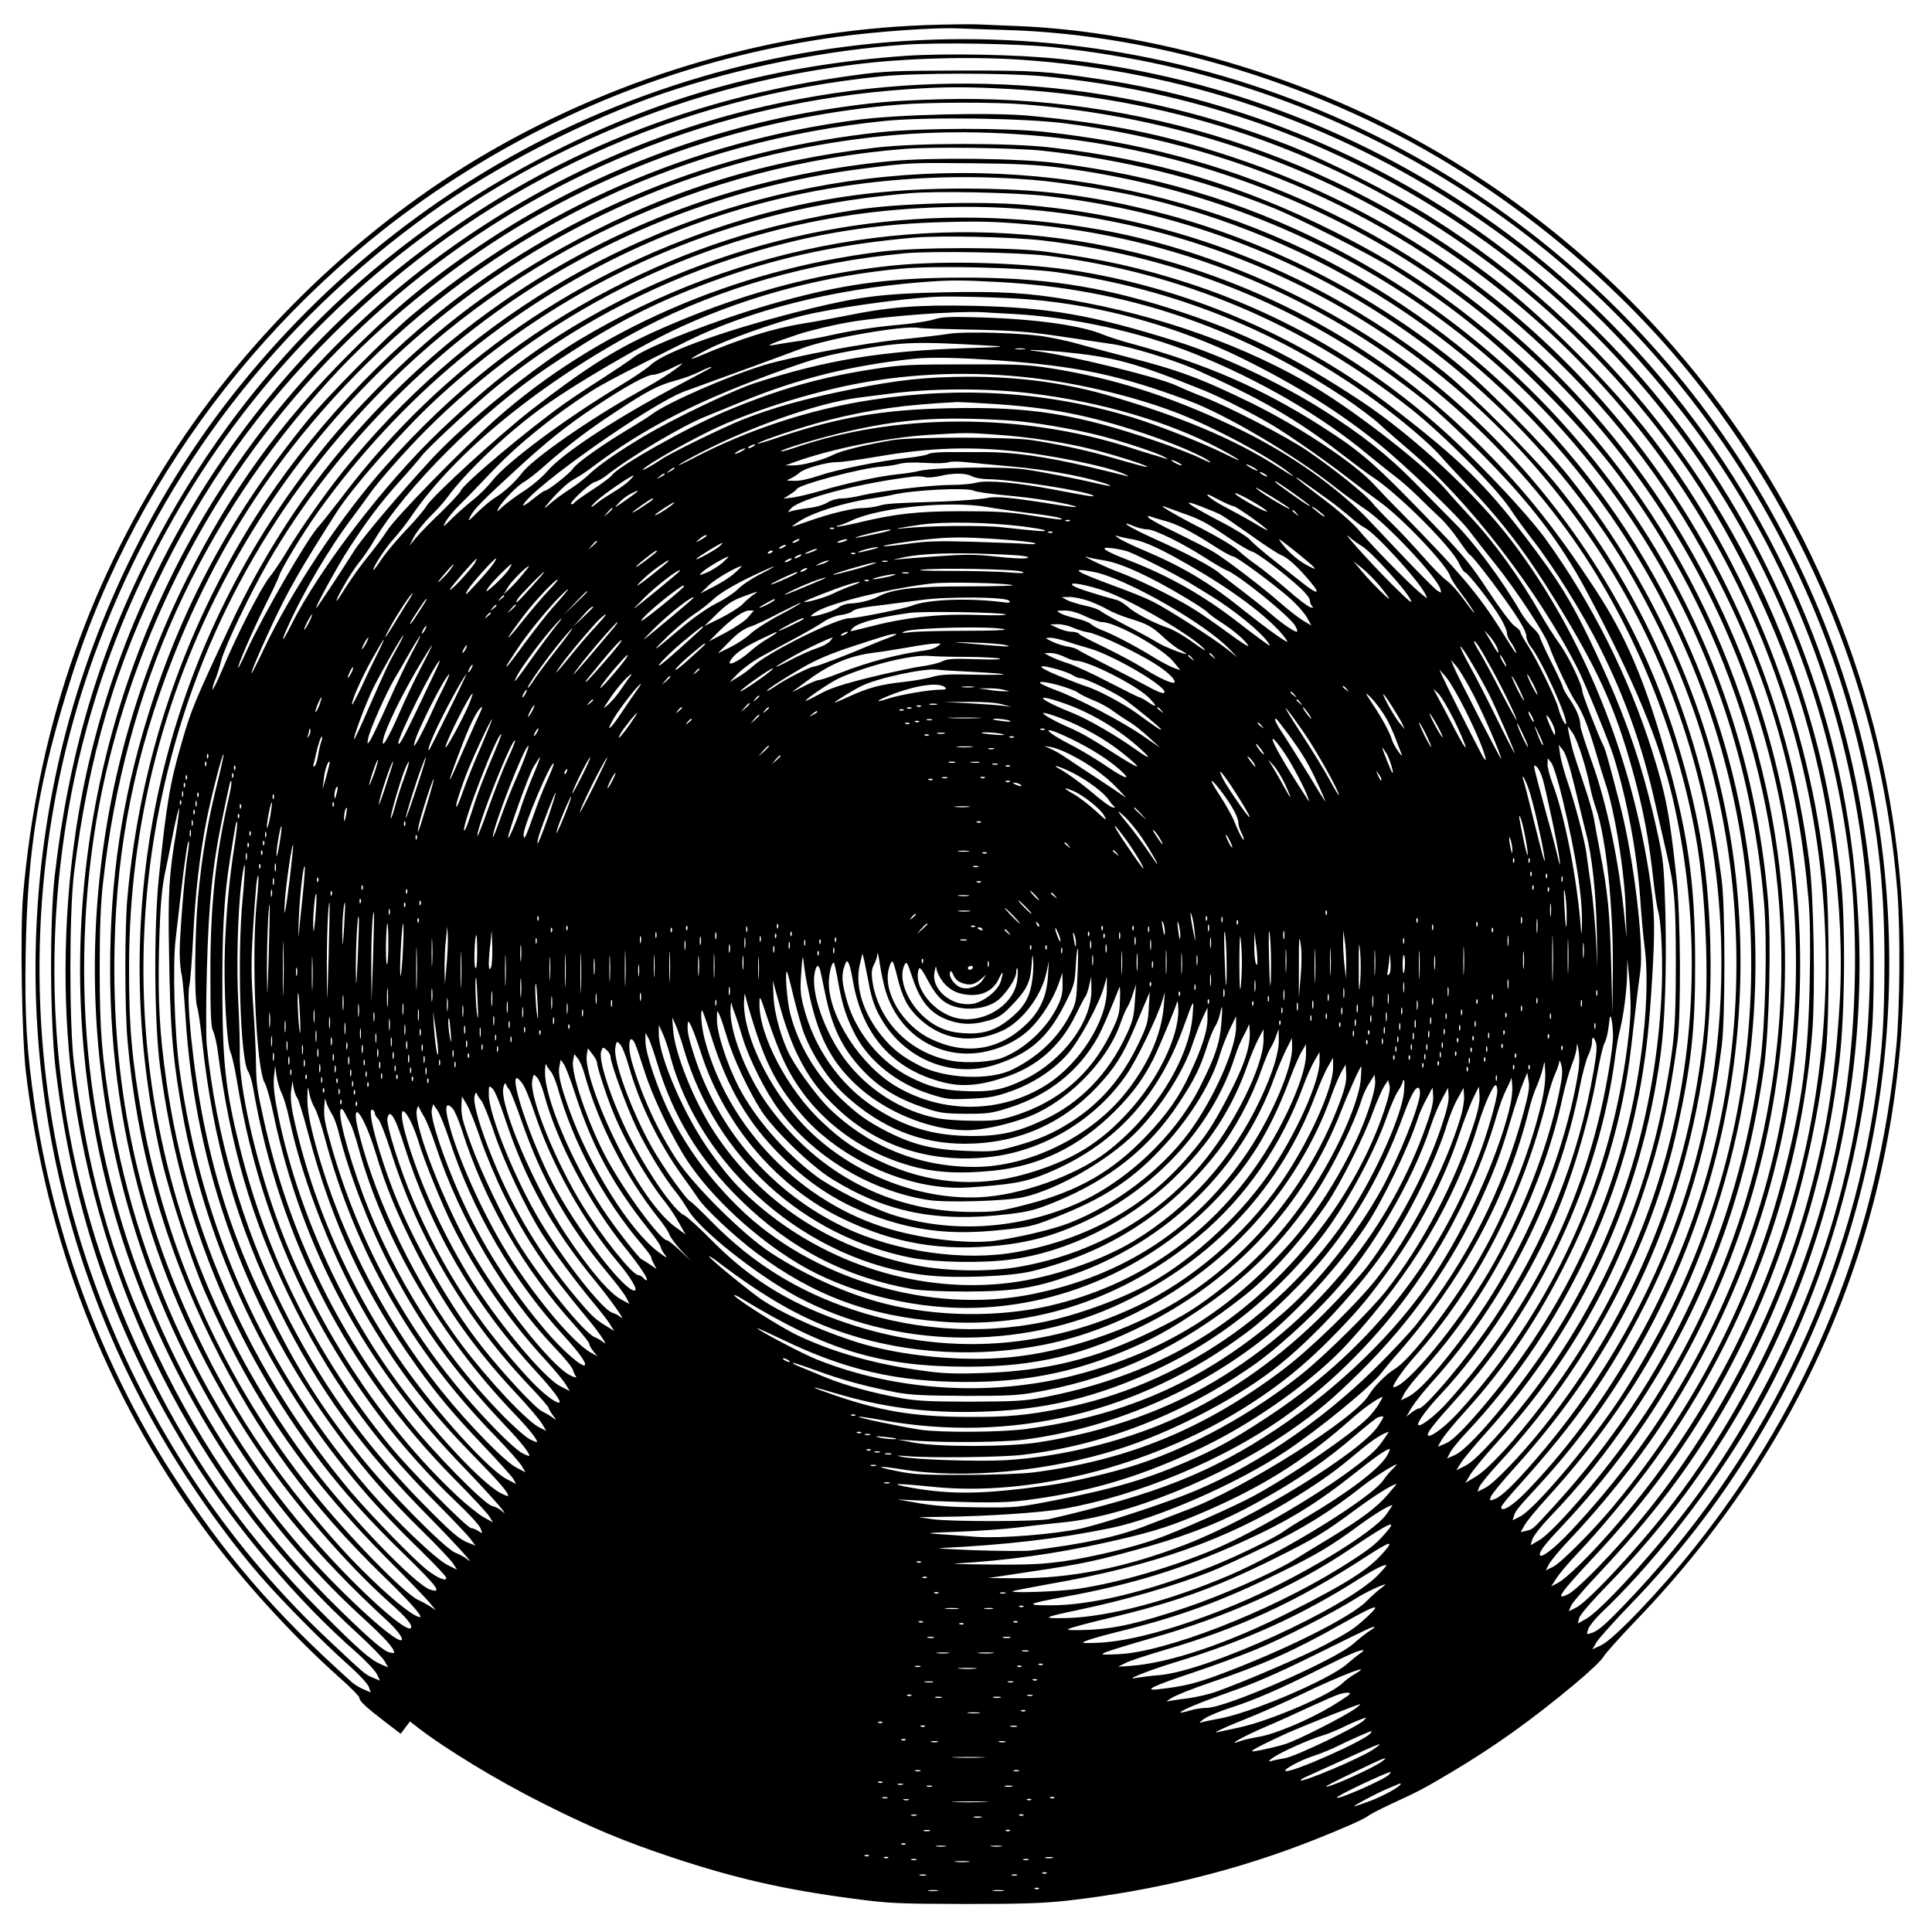 <?xml version="1.0" encoding="UTF-8" standalone="yes"?>
<svg version="1.0" xmlns="http://www.w3.org/2000/svg" width="100mm" height="100mm" viewBox="0 0 1000 1000" preserveAspectRatio="xMidYMid meet">
  <g transform="translate(0,1000) scale(0.1,-0.1)" fill="#000000" stroke="none">
    <path d="M4790 9870 c-782 -29 -1565 -256 -2255 -654 -650 -375 -1245 -945
-1652 -1581 -442 -692 -692 -1437 -764 -2274 -15 -180 -6 -731 15 -911 105
-875 410 -1661 915 -2353 194 -266 461 -560 708 -780 57 -50 103 -97 103 -104
0 -18 34 -49 134 -126 l80 -61 24 32 24 32 37 -29 c143 -111 413 -276 651
-395 254 -128 417 -196 675 -282 324 -107 573 -164 928 -211 189 -25 227 -27
582 -28 302 0 412 4 535 18 453 52 877 157 1275 315 156 62 248 103 277 123
14 11 66 37 115 60 147 68 173 81 317 167 223 133 411 267 640 458 71 59 136
121 145 138 9 16 87 104 175 195 856 892 1328 1988 1376 3201 41 1026 -240
2032 -803 2880 -471 708 -1118 1280 -1879 1661 -585 293 -1287 479 -1898 504
-80 3 -176 7 -215 9 -38 1 -158 0 -265 -4z m410 -25 c794 -21 1667 -291 2364
-733 500 -317 949 -727 1286 -1177 568 -759 896 -1620 971 -2551 16 -203 13
-609 -6 -804 -94 -969 -441 -1831 -1044 -2590 -176 -221 -416 -473 -482 -505
l-47 -22 21 36 c12 20 89 106 171 191 978 1009 1461 2397 1321 3800 -142 1423
-916 2709 -2110 3504 -1386 923 -3150 1060 -4670 363 -711 -326 -1342 -835
-1823 -1469 -404 -534 -706 -1187 -852 -1845 -265 -1191 -73 -2440 537 -3480
148 -255 341 -525 513 -723 110 -127 321 -340 447 -452 58 -51 106 -103 112
-119 l10 -29 -37 16 c-20 8 -48 25 -62 38 -406 364 -663 664 -938 1092 -354
551 -604 1222 -702 1889 -42 288 -53 462 -47 795 9 543 69 900 238 1430 344
1077 1088 2024 2064 2626 581 359 1223 590 1897 683 205 28 514 50 628 44 25
-1 133 -5 240 -8z m245 -89 c812 -85 1542 -348 2211 -796 965 -648 1673 -1655
1954 -2780 106 -427 144 -730 144 -1160 -1 -304 -9 -435 -44 -681 -143 -992
-595 -1911 -1302 -2645 -106 -110 -138 -137 -175 -148 -21 -7 -22 -5 -12 23 6
16 36 53 67 83 246 232 528 586 735 923 377 615 617 1375 668 2115 14 217 7
644 -16 830 -48 409 -130 755 -264 1123 -332 906 -953 1704 -1751 2249 -652
446 -1400 722 -2175 803 -218 23 -590 30 -797 16 -669 -47 -1243 -203 -1823
-496 -909 -458 -1612 -1154 -2080 -2060 -272 -524 -430 -1060 -502 -1690 -27
-241 -24 -754 5 -1000 93 -760 311 -1382 709 -2018 220 -351 546 -737 847
-999 48 -43 96 -93 106 -112 l17 -35 -36 15 c-41 17 -40 16 -223 188 -499 466
-902 1056 -1160 1701 -445 1110 -458 2352 -37 3466 340 901 921 1655 1711
2223 342 246 810 486 1212 623 395 134 843 224 1256 252 176 12 577 5 755 -13z
m-150 -66 c829 -58 1611 -324 2300 -783 414 -276 745 -581 1072 -989 1060
-1325 1310 -3165 641 -4733 -148 -345 -342 -684 -557 -970 -181 -241 -462
-550 -541 -594 l-43 -24 7 29 c5 17 66 88 161 185 442 454 793 1015 1008 1610
211 583 305 1190 277 1793 -23 490 -110 931 -270 1371 -315 866 -852 1588
-1595 2145 -592 443 -1329 751 -2055 859 -286 43 -338 46 -725 46 -338 -1
-399 -3 -550 -24 -896 -120 -1673 -449 -2360 -1000 -898 -720 -1507 -1783
-1674 -2922 -67 -453 -69 -948 -6 -1369 163 -1089 674 -2053 1478 -2786 59
-54 116 -113 127 -131 l19 -33 -36 15 c-56 24 -113 73 -313 274 -369 370 -651
760 -879 1219 -458 918 -604 1927 -426 2937 264 1488 1233 2765 2597 3419 462
222 945 365 1463 431 260 34 614 44 880 25z m95 -84 c874 -81 1676 -390 2375
-913 341 -256 657 -572 916 -918 475 -634 777 -1371 884 -2160 54 -399 48
-879 -16 -1305 -109 -731 -425 -1477 -879 -2075 -168 -222 -444 -521 -512
-556 l-38 -19 11 27 c5 14 67 87 137 161 279 296 474 552 654 859 324 554 521
1147 599 1804 29 247 32 726 6 954 -45 382 -100 641 -208 975 -324 996 -1008
1868 -1915 2437 -181 114 -538 294 -734 371 -899 351 -1859 414 -2795 182
-1103 -274 -2081 -968 -2708 -1923 -774 -1177 -964 -2664 -509 -3997 245 -719
678 -1389 1217 -1881 119 -109 165 -160 165 -184 0 -2 -10 -1 -23 2 -32 8 -93
60 -246 208 -378 367 -669 762 -906 1230 -262 518 -406 999 -482 1610 -25 203
-25 781 0 985 75 606 215 1080 471 1590 244 485 545 892 944 1273 754 720
1711 1157 2767 1262 181 18 634 18 825 1z m-175 -66 c817 -45 1570 -289 2245
-728 489 -318 911 -725 1250 -1207 239 -339 465 -796 599 -1207 163 -505 242
-1095 213 -1592 -25 -409 -71 -688 -176 -1058 -170 -597 -507 -1217 -921
-1693 -130 -149 -265 -284 -307 -306 -73 -37 -43 5 127 187 467 497 795 1048
1004 1682 95 290 171 647 203 952 17 167 17 695 0 870 -83 831 -400 1639 -900
2293 -211 276 -556 622 -827 829 -826 631 -1828 954 -2865 924 -242 -7 -345
-16 -574 -51 -613 -95 -1228 -330 -1746 -669 -287 -188 -485 -349 -735 -600
-356 -356 -613 -712 -835 -1156 -508 -1014 -616 -2177 -305 -3265 109 -381
258 -725 459 -1064 244 -409 502 -722 877 -1067 58 -53 94 -104 74 -104 -46 0
-330 264 -518 480 -585 676 -962 1510 -1082 2394 -59 442 -52 906 21 1351 104
631 362 1274 725 1810 507 746 1225 1328 2052 1664 462 188 939 297 1437 330
180 12 301 12 505 1z m81 -80 c627 -50 1217 -216 1749 -494 1224 -639 2074
-1786 2329 -3143 252 -1336 -130 -2719 -1035 -3748 -119 -136 -233 -246 -277
-269 l-33 -17 28 43 c15 24 66 84 113 133 101 106 247 280 352 420 493 657
797 1463 859 2283 15 205 7 685 -15 862 -214 1708 -1364 3118 -2981 3655 -359
120 -638 176 -1058 216 -193 18 -677 7 -887 -21 -860 -113 -1645 -456 -2305
-1009 -129 -107 -446 -428 -546 -551 -386 -474 -649 -960 -822 -1520 -136
-438 -197 -845 -197 -1316 0 -889 255 -1728 751 -2469 191 -285 468 -608 699
-813 85 -75 119 -117 106 -129 -22 -22 -221 152 -419 366 -591 639 -988 1444
-1131 2296 -49 296 -60 429 -60 750 0 216 5 343 18 452 112 998 502 1863 1175
2600 253 278 623 579 961 783 601 363 1288 583 1990 639 153 12 487 13 636 1z
m221 -99 c951 -123 1801 -523 2483 -1170 380 -360 669 -748 905 -1216 259
-512 405 -1037 456 -1633 8 -95 10 -240 6 -425 -8 -391 -38 -616 -131 -982
-164 -641 -454 -1209 -880 -1725 -107 -129 -276 -300 -318 -320 l-37 -18 16
31 c9 17 50 67 92 112 179 188 358 410 486 604 662 1003 879 2205 610 3371
-306 1326 -1227 2436 -2472 2979 -425 186 -844 296 -1323 348 -205 22 -634 21
-850 -1 -798 -84 -1530 -367 -2160 -834 -417 -309 -805 -727 -1080 -1162 -371
-589 -595 -1252 -660 -1960 -15 -157 -15 -574 0 -745 47 -546 190 -1058 436
-1555 235 -477 510 -852 897 -1226 119 -115 199 -204 181 -204 -45 0 -257 188
-426 377 -339 381 -565 724 -763 1158 -281 618 -407 1238 -392 1933 11 527
107 1001 302 1497 231 588 555 1081 1005 1525 724 715 1655 1151 2680 1254
216 22 722 15 937 -13z m-112 -67 c715 -68 1424 -325 2015 -732 1002 -689
1663 -1753 1834 -2952 93 -653 31 -1330 -179 -1956 -200 -595 -510 -1114 -943
-1577 -87 -93 -162 -150 -162 -123 0 19 29 56 115 147 461 488 802 1086 989
1735 193 671 218 1395 70 2074 -225 1036 -816 1935 -1679 2556 -175 126 -346
228 -555 333 -483 243 -927 375 -1475 438 -211 24 -692 24 -900 -1 -576 -67
-1061 -217 -1548 -477 -401 -213 -719 -450 -1034 -770 -171 -175 -256 -272
-387 -449 -754 -1013 -1017 -2291 -730 -3540 43 -185 152 -518 224 -685 235
-541 512 -948 939 -1378 108 -108 210 -214 226 -234 l30 -37 -30 20 c-16 11
-43 25 -59 32 -70 30 -366 333 -551 565 -445 555 -752 1228 -879 1932 -53 296
-69 470 -68 780 0 742 186 1455 546 2099 646 1156 1779 1952 3081 2165 371 61
721 72 1110 35z m-10 -74 c419 -45 813 -143 1195 -296 125 -50 491 -235 605
-306 302 -189 513 -356 766 -608 250 -249 398 -428 564 -680 502 -763 751
-1707 685 -2605 -58 -782 -324 -1528 -769 -2150 -169 -238 -405 -509 -477
-549 l-42 -24 10 32 c6 17 45 67 87 111 160 166 296 336 437 545 362 537 583
1123 675 1790 27 198 37 651 20 862 -57 672 -265 1308 -613 1868 -410 660
-982 1181 -1683 1533 -432 216 -881 350 -1385 413 -199 25 -648 30 -860 10
-1125 -108 -2127 -635 -2850 -1501 -216 -259 -413 -571 -565 -895 -188 -401
-204 -439 -254 -612 -61 -209 -79 -315 -118 -693 -28 -264 -25 -763 6 -990
103 -772 375 -1439 833 -2044 119 -155 246 -297 419 -465 185 -180 212 -216
144 -193 -78 27 -409 371 -604 627 -760 997 -1044 2256 -785 3470 170 796 542
1492 1115 2084 712 737 1684 1191 2729 1275 140 12 577 6 715 -9z m96 -88
c1297 -169 2414 -900 3074 -2012 320 -539 511 -1146 566 -1798 17 -202 7 -621
-20 -822 -115 -870 -477 -1649 -1067 -2295 -115 -125 -108 -120 -146 -129
l-27 -6 21 37 c12 21 65 85 118 143 425 465 720 980 898 1571 248 819 237
1686 -31 2484 -304 902 -887 1650 -1687 2161 -873 559 -1963 764 -2990 563
-963 -189 -1809 -702 -2424 -1468 -95 -118 -231 -312 -301 -431 -22 -36 -58
-90 -82 -120 -47 -61 -171 -304 -244 -480 -27 -63 -49 -107 -49 -98 0 10 6 32
14 50 8 18 22 64 32 102 18 71 150 348 244 510 324 560 824 1077 1379 1426
519 326 1098 532 1711 609 228 29 229 29 560 26 225 -2 332 -8 451 -23z m-146
-63 c150 -12 431 -57 582 -94 982 -236 1834 -816 2406 -1638 846 -1214 967
-2789 316 -4114 -70 -142 -197 -362 -279 -483 -161 -238 -431 -555 -503 -590
l-38 -19 7 22 c8 27 14 35 131 162 770 838 1143 1992 1018 3145 -82 750 -385
1475 -870 2080 -119 149 -408 442 -555 564 -455 375 -1015 659 -1578 800 -348
87 -599 118 -972 120 -433 2 -781 -46 -1158 -159 -845 -253 -1562 -748 -2083
-1439 -51 -66 -104 -134 -120 -151 -59 -64 -287 -458 -369 -637 -24 -53 -45
-96 -47 -94 -6 6 72 186 136 315 38 75 72 147 76 161 11 37 125 225 202 332
422 590 983 1057 1630 1356 643 298 1340 419 2068 361z m75 -84 c1159 -131
2186 -742 2856 -1700 102 -145 186 -287 284 -480 487 -956 562 -2086 205
-3105 -184 -525 -495 -1038 -861 -1417 -73 -76 -134 -114 -134 -84 0 6 37 52
83 103 310 344 483 592 665 953 205 407 332 836 394 1335 18 142 18 709 0 850
-98 780 -377 1453 -847 2040 -125 156 -445 478 -590 594 -636 506 -1371 798
-2175 866 -232 20 -664 7 -870 -26 -477 -76 -867 -202 -1264 -408 -447 -231
-820 -524 -1173 -922 -228 -256 -486 -645 -628 -945 -33 -70 -61 -125 -63
-124 -4 4 38 104 101 240 85 184 155 306 340 595 85 132 339 421 512 581 422
392 925 690 1476 873 311 103 618 165 979 196 143 12 545 4 710 -15z m-90 -70
c1251 -110 2373 -811 3021 -1886 364 -605 559 -1308 559 -2013 0 -954 -336
-1849 -966 -2576 -108 -124 -172 -186 -207 -199 -27 -10 -28 -10 -21 11 3 12
61 82 127 155 538 595 856 1269 976 2068 50 332 46 793 -10 1145 -44 281 -144
628 -258 899 -267 634 -735 1221 -1293 1622 -462 332 -1022 572 -1558 669
-865 155 -1728 26 -2506 -374 -342 -177 -601 -365 -919 -668 -283 -270 -624
-715 -769 -1005 -43 -87 -56 -96 -20 -15 80 181 217 414 340 576 32 43 70 95
84 115 42 62 188 228 294 334 597 599 1386 997 2216 1116 292 42 622 52 910
26z m-10 -76 c365 -30 746 -121 1095 -261 665 -268 1225 -699 1666 -1283 339
-449 596 -1050 698 -1635 50 -283 68 -716 42 -990 -74 -761 -359 -1465 -834
-2060 -118 -147 -253 -287 -299 -311 l-40 -20 8 23 c4 12 49 68 100 123 465
503 789 1112 928 1745 70 319 91 511 90 850 0 415 -38 678 -160 1102 -104 364
-201 590 -356 826 -216 330 -383 536 -629 778 -517 506 -1157 845 -1878 995
-929 193 -1918 20 -2755 -481 -229 -137 -584 -424 -762 -616 -166 -180 -357
-406 -399 -472 -62 -99 -186 -286 -196 -297 -23 -24 110 220 169 309 92 142
158 230 259 343 49 54 101 114 115 133 34 45 299 290 403 372 360 287 770 507
1210 651 353 115 683 174 1045 186 221 7 303 5 480 -10z m80 -84 c740 -88
1392 -362 1980 -834 52 -42 176 -157 275 -256 261 -261 420 -468 557 -725 248
-466 378 -779 447 -1077 252 -1098 11 -2225 -667 -3120 -152 -200 -288 -348
-358 -389 l-49 -29 25 42 c14 23 73 95 132 160 359 396 602 811 769 1315 82
246 129 458 171 763 20 144 17 656 -5 855 -36 330 -53 421 -125 651 -122 387
-312 766 -549 1095 -70 98 -241 286 -417 458 -407 397 -897 695 -1431 869
-245 80 -455 127 -739 164 -185 25 -664 25 -860 0 -758 -95 -1471 -406 -1991
-868 -173 -154 -518 -507 -560 -574 -21 -33 -66 -94 -100 -135 -34 -41 -83
-110 -110 -152 -27 -43 -50 -78 -52 -78 -11 0 72 144 109 190 25 30 62 84 83
120 165 279 562 674 912 907 335 224 554 336 896 457 308 109 620 174 987 206
144 12 506 4 670 -15z m25 -79 c692 -87 1324 -354 1880 -794 165 -131 437
-404 509 -512 31 -47 82 -116 112 -155 111 -141 263 -383 354 -565 130 -258
220 -510 284 -795 20 -88 48 -208 61 -266 43 -182 49 -257 49 -579 0 -318 -7
-408 -55 -665 -123 -665 -424 -1277 -877 -1784 -77 -85 -126 -132 -158 -148
l-46 -23 23 37 c13 21 70 90 127 153 497 550 806 1217 907 1960 23 171 32 443
25 735 -7 241 -10 271 -39 405 -75 345 -160 595 -311 920 -127 274 -193 383
-374 620 -206 271 -345 406 -685 668 -465 360 -1036 609 -1616 706 -281 47
-697 60 -980 31 -408 -42 -815 -155 -1235 -345 -202 -92 -358 -191 -630 -402
-167 -130 -510 -444 -541 -495 -12 -21 -59 -76 -104 -123 -45 -47 -101 -113
-125 -147 -23 -35 -44 -63 -46 -63 -13 0 59 112 102 159 28 31 69 83 91 116
228 336 684 706 1203 978 399 208 866 341 1355 386 140 13 596 5 740 -13z m45
-85 c604 -85 1157 -307 1645 -662 139 -101 285 -225 341 -289 21 -25 84 -92
139 -150 181 -190 307 -355 459 -603 216 -352 305 -547 395 -871 57 -205 86
-359 111 -590 7 -60 17 -123 22 -140 18 -61 27 -280 17 -451 -33 -602 -203
-1161 -507 -1670 -168 -282 -469 -654 -561 -696 l-41 -18 16 31 c9 17 46 63
83 102 468 497 789 1140 905 1811 29 169 43 299 58 550 14 233 13 328 -7 470
-93 661 -350 1298 -719 1783 -185 244 -513 548 -780 725 -350 232 -614 361
-981 478 -377 120 -676 164 -1095 162 -381 -1 -619 -35 -981 -138 -272 -78
-635 -218 -706 -272 -26 -20 -101 -70 -167 -113 -67 -42 -155 -101 -196 -130
-186 -132 -525 -417 -535 -450 -3 -10 -50 -60 -103 -112 -54 -51 -112 -111
-130 -133 l-33 -40 23 45 c13 25 50 72 83 105 34 33 74 78 90 100 90 124 293
319 470 450 174 129 543 345 750 438 353 160 740 261 1135 297 176 16 627 5
800 -19z m-295 -51 c653 -36 1231 -231 1790 -603 66 -45 145 -104 175 -132 30
-28 96 -85 145 -127 315 -266 680 -740 883 -1143 39 -79 160 -374 184 -450 70
-224 121 -499 138 -740 6 -88 16 -200 23 -250 30 -231 -12 -641 -103 -980
-145 -543 -411 -1035 -790 -1461 -71 -79 -111 -115 -139 -126 l-39 -16 21 37
c12 20 66 86 121 146 212 234 381 485 531 790 175 353 287 729 329 1105 23
203 37 319 46 380 20 145 -34 589 -104 861 -58 224 -77 293 -88 312 -22 43
-108 263 -108 279 0 33 -72 183 -119 247 -26 36 -69 104 -96 151 -106 187
-243 377 -369 510 -39 42 -93 101 -120 133 -98 117 -452 395 -674 529 -354
214 -812 377 -1282 457 -206 35 -354 44 -643 38 -305 -6 -437 -22 -683 -82
-419 -103 -759 -222 -836 -294 -18 -17 -91 -67 -163 -110 -277 -167 -579 -391
-656 -488 -25 -32 -70 -77 -100 -100 -30 -24 -78 -66 -108 -95 -49 -49 -52
-50 -35 -19 11 19 42 57 69 84 58 57 60 60 180 185 130 136 316 286 505 407
60 39 218 121 500 261 320 158 754 267 1205 303 158 12 198 12 410 1z m155
-90 c369 -30 763 -139 1100 -305 281 -139 508 -281 711 -446 138 -112 409
-373 466 -449 27 -36 86 -112 133 -170 106 -132 254 -357 276 -418 27 -76 106
-244 136 -289 39 -59 64 -120 104 -253 18 -63 42 -140 52 -170 50 -145 102
-468 107 -665 l4 -140 -10 99 c-28 293 -92 598 -170 814 -32 90 -59 173 -59
186 0 36 -19 83 -56 138 -19 27 -34 55 -34 60 0 6 -27 65 -60 130 -33 66 -60
126 -60 132 0 7 -16 28 -36 47 -20 18 -47 54 -62 79 -95 165 -241 361 -346
466 -45 45 -137 139 -206 209 -136 139 -279 251 -474 374 -229 144 -522 281
-756 354 -438 137 -656 175 -1050 184 -290 6 -435 -5 -665 -52 -66 -13 -163
-31 -215 -39 -160 -26 -323 -77 -542 -170 -69 -29 -39 -7 50 38 99 50 338 135
481 171 157 39 495 88 696 99 83 4 347 -3 485 -14z m-85 -75 c311 -18 652 -92
933 -204 342 -137 668 -327 907 -528 39 -32 95 -77 125 -100 31 -22 87 -71
126 -109 38 -38 91 -89 118 -114 27 -25 70 -77 97 -117 27 -39 52 -73 57 -75
14 -5 143 -173 221 -287 46 -67 71 -114 71 -132 0 -15 10 -40 23 -56 55 -66
199 -384 182 -401 -5 -6 -31 48 -39 83 -11 46 -112 252 -156 321 -22 33 -40
65 -40 72 0 6 -14 21 -32 33 -17 12 -77 93 -134 179 -85 130 -128 183 -251
311 -342 356 -401 407 -622 548 -304 193 -592 318 -966 420 -61 16 -131 39
-155 49 -110 47 -346 80 -625 89 -168 5 -209 3 -250 -10 -28 -9 -104 -21 -170
-27 -129 -11 -258 -31 -370 -56 -38 -9 -110 -22 -160 -29 -49 -7 -106 -16
-125 -20 -61 -11 -13 10 120 54 75 24 186 50 275 65 190 31 547 57 680 50 28
-2 100 -6 160 -9z m-265 -80 c263 -5 336 -10 535 -40 94 -14 202 -30 242 -36
95 -13 315 -81 428 -130 343 -153 531 -262 758 -438 65 -50 137 -104 160 -119
132 -85 411 -364 449 -448 10 -23 24 -44 32 -47 18 -7 138 -161 181 -233 19
-32 35 -68 35 -80 0 -12 8 -32 18 -45 19 -25 40 -72 24 -54 -5 6 -35 52 -67
104 -121 194 -217 307 -525 620 -53 53 -115 118 -139 144 -99 109 -385 299
-636 422 -260 127 -378 171 -655 241 -96 25 -204 54 -240 64 -36 11 -105 26
-155 35 -117 22 -430 31 -516 17 -35 -6 -138 -18 -229 -27 -188 -17 -578 -90
-726 -135 -189 -58 -499 -194 -578 -253 -17 -13 -71 -47 -121 -77 -130 -77
-270 -176 -288 -204 -17 -26 -131 -116 -147 -116 -5 0 -34 -21 -65 -46 -31
-25 -52 -37 -47 -27 51 94 664 525 837 588 22 8 146 53 275 100 129 47 276
101 326 120 135 53 528 122 609 108 17 -3 118 -6 225 -8z m140 -84 c96 -5 86
-7 -120 -13 -441 -15 -725 -62 -1090 -180 -115 -37 -420 -183 -575 -275 -128
-76 -234 -149 -280 -193 -27 -26 -77 -65 -110 -85 -33 -21 -78 -54 -100 -74
-24 -22 -32 -26 -20 -11 46 59 113 123 148 141 21 11 64 39 95 63 273 206 553
348 1011 511 141 50 214 70 356 94 241 42 303 44 685 22z m183 -18 c-13 -2
-33 -2 -45 0 -13 2 -3 4 22 4 25 0 35 -2 23 -4z m182 -13 c281 -27 379 -53
750 -202 79 -32 262 -125 355 -181 91 -55 294 -197 400 -281 36 -28 102 -78
148 -111 117 -83 349 -327 368 -387 4 -13 26 -48 49 -78 41 -54 85 -120 73
-110 -4 3 -29 36 -56 73 -28 38 -65 79 -84 92 -18 12 -75 69 -125 127 -51 57
-122 134 -160 170 -37 36 -83 84 -101 106 -37 46 -204 180 -337 270 -108 73
-403 226 -535 277 -52 20 -117 48 -145 61 -93 43 -568 159 -725 177 -81 9 22
6 125 -3z m-325 -45 c417 -30 631 -75 990 -208 195 -72 552 -283 765 -452 39
-31 107 -80 152 -111 111 -74 368 -348 388 -412 7 -23 6 -23 -17 -8 -12 8
-101 97 -196 198 -95 101 -176 186 -180 190 -185 181 -425 344 -694 469 -323
152 -604 240 -918 291 -130 21 -177 23 -460 22 -274 0 -334 -3 -460 -23 -279
-42 -496 -104 -765 -216 -196 -81 -564 -287 -597 -334 -7 -10 -52 -44 -100
-75 -48 -31 -90 -61 -93 -66 -4 -6 -11 -10 -18 -10 -20 0 94 108 121 115 14 3
42 19 61 34 128 100 394 258 513 305 46 19 133 54 193 79 285 117 562 186 885
220 82 9 239 6 430 -8z m-1635 -23 c-42 -36 -110 -79 -230 -146 -247 -138
-537 -340 -593 -414 -35 -46 -94 -101 -141 -129 -20 -12 -60 -46 -90 -75 -49
-49 -52 -50 -36 -20 17 35 62 81 230 235 159 147 274 239 412 330 157 105 270
167 303 167 14 0 52 13 85 29 65 32 74 35 60 23z m154 -16 c-2 -2 -83 -45
-179 -96 -325 -173 -589 -347 -669 -441 -24 -28 -78 -74 -120 -101 -42 -27
-91 -64 -110 -81 -29 -28 -32 -29 -21 -8 19 37 101 121 135 138 16 9 64 46
105 83 117 103 224 185 360 274 172 114 227 142 316 166 42 11 97 32 123 45
40 21 73 32 60 21z m1661 -52 c255 -29 546 -100 765 -186 184 -72 462 -221
570 -306 38 -30 17 -19 -65 34 -223 142 -508 262 -879 369 -224 64 -458 95
-716 95 -221 -1 -367 -16 -608 -65 -242 -49 -401 -93 -561 -156 -101 -40 -378
-175 -425 -208 -49 -33 -106 -64 -91 -49 27 28 203 128 345 198 196 96 508
196 760 244 290 55 599 66 905 30z m-5 -80 c363 -44 714 -147 975 -285 125
-67 141 -84 23 -25 -112 55 -337 144 -470 185 -436 133 -883 163 -1353 91
-316 -48 -639 -154 -920 -301 -52 -27 -86 -43 -75 -34 10 8 62 37 115 64 266
137 606 255 808 282 42 5 113 15 157 20 218 30 514 31 740 3z m-190 -55 c291
-19 487 -57 766 -149 158 -52 327 -124 354 -152 6 -6 -18 4 -53 21 -34 17
-135 56 -225 87 -420 143 -653 180 -1074 171 -340 -7 -568 -46 -872 -147 -63
-22 -117 -38 -119 -36 -7 8 242 91 367 122 225 56 391 79 666 93 17 0 102 -4
190 -10z m75 -85 c114 -6 338 -44 470 -78 125 -32 302 -91 337 -111 15 -9 21
-14 13 -11 -8 3 -33 10 -55 17 -22 6 -87 26 -145 45 -559 178 -1210 176 -1734
-6 -33 -11 -61 -18 -64 -16 -7 8 217 75 353 105 279 63 468 76 825 55z m-60
-74 c169 -12 351 -40 494 -76 110 -27 289 -84 284 -90 -4 -3 -28 3 -213 56
-113 32 -260 63 -385 82 -113 17 -618 17 -720 0 -131 -22 -264 -54 -305 -75
-57 -29 -164 -57 -210 -56 l-40 0 55 20 c185 66 477 125 685 138 201 12 196
12 355 1z m-1260 -60 c-8 -5 -19 -10 -25 -10 -5 0 -3 5 5 10 8 5 20 10 25 10
6 0 3 -5 -5 -10z m-60 -25 c-14 -8 -29 -14 -35 -14 -5 0 1 6 15 14 14 8 30 14
35 14 6 0 -1 -6 -15 -14z m1365 4 c207 -18 527 -82 615 -123 19 -9 26 -14 16
-11 -11 3 -103 26 -205 50 -218 51 -385 75 -531 75 -58 0 -145 0 -194 0 -49 0
-94 -4 -101 -10 -6 -5 -54 -14 -106 -20 -144 -15 -365 -60 -457 -91 -49 -17
-102 -29 -130 -28 -45 1 -46 1 -20 12 14 7 35 20 46 30 25 23 139 55 194 55
24 0 111 12 193 26 259 45 453 55 680 35z m35 -84 c166 -15 334 -44 457 -80
70 -21 65 -27 -7 -10 -105 25 -306 65 -383 75 -116 17 -478 11 -552 -8 -22 -6
-71 -13 -110 -17 -86 -8 -269 -47 -395 -85 -52 -15 -117 -31 -145 -35 l-50 -6
31 20 c18 11 35 24 38 30 16 24 339 110 441 116 28 2 68 8 90 14 24 7 77 9
135 5 52 -3 105 -2 118 3 12 5 53 5 90 1 37 -4 146 -14 242 -23z m860 20 c14
-8 21 -14 15 -14 -5 0 -21 6 -35 14 -14 8 -20 14 -15 14 6 0 21 -6 35 -14z
m410 -41 c0 -2 -13 2 -30 11 -16 9 -30 18 -30 21 0 2 14 -2 30 -11 17 -9 30
-18 30 -21z m-3020 11 c0 -2 -10 -9 -22 -15 -22 -11 -22 -10 -4 4 21 17 26 19
26 11z m3070 -41 c0 -2 -9 0 -20 6 -11 6 -20 13 -20 16 0 2 9 0 20 -6 11 -6
20 -13 20 -16z m-3120 11 c0 -2 -10 -9 -22 -15 -22 -11 -22 -10 -4 4 21 17 26
19 26 11z m1590 -10 c14 -8 50 -14 80 -15 125 -1 527 -64 549 -86 7 -7 -27 -2
-199 31 -193 37 -351 51 -405 37 -25 -7 -85 -12 -133 -12 -100 0 -365 -31
-462 -54 -36 -9 -82 -16 -104 -16 -22 0 -54 -9 -73 -21 -19 -12 -63 -25 -101
-29 -37 -5 -76 -12 -87 -16 -20 -7 -20 -7 -1 14 44 51 369 135 641 166 17 1
41 0 55 -4 14 -3 48 0 75 6 68 17 135 16 165 -1z m-1771 -21 c-13 -14 -51 -42
-84 -61 -33 -20 -69 -44 -80 -53 -45 -38 -46 -28 -2 12 39 35 168 123 186 127
3 1 -6 -11 -20 -25z m3620 -103 c35 -25 84 -65 110 -87 25 -23 60 -48 77 -57
54 -28 273 -267 311 -341 15 -30 15 -29 -33 11 -60 51 -252 247 -317 326 -27
31 -109 103 -183 158 -74 56 -134 103 -134 106 0 5 19 -8 169 -116z m-184 36
c69 -49 105 -78 75 -62 -30 17 -170 117 -170 121 0 7 12 -1 95 -59z m-20 -79
c13 -14 -77 37 -132 74 -24 16 -43 31 -43 34 0 5 162 -94 175 -108z m-1634 92
c10 -6 90 -17 176 -25 138 -13 277 -35 336 -52 40 -11 8 -10 -73 3 -243 39
-323 47 -374 36 -28 -6 -132 -14 -231 -18 -265 -9 -286 -10 -330 -23 -22 -6
-60 -11 -83 -11 -49 0 -161 -27 -267 -64 -38 -13 -79 -27 -90 -31 -11 -4 2 8
29 25 73 48 238 100 380 120 33 5 81 13 106 19 104 25 386 39 421 21z m-1746
-8 c-6 -5 -35 -26 -65 -47 -53 -37 -54 -38 -26 -7 16 17 43 38 60 46 35 18 44
20 31 8z m3260 -95 c12 -11 -13 -2 -60 23 -44 24 -89 52 -100 62 -11 12 14 2
60 -22 44 -24 89 -52 100 -63z m-170 23 c13 0 175 -115 175 -124 0 -3 -28 12
-62 33 -35 21 -100 57 -144 80 -45 23 -90 51 -100 63 -14 15 -1 11 49 -16 38
-20 75 -36 82 -36z m-3005 36 c0 -2 -25 -20 -56 -40 -31 -21 -53 -33 -50 -28
6 9 95 72 103 72 2 0 3 -2 3 -4z m2938 -80 c15 -8 84 -55 153 -104 69 -50 141
-97 160 -105 38 -16 89 -63 156 -144 49 -59 32 -61 -39 -5 -26 20 -94 74 -152
120 -58 45 -114 94 -125 107 -10 14 -79 57 -153 95 -173 91 -213 121 -105 80
42 -16 90 -36 105 -44z m-2847 45 c-35 -26 -81 -53 -81 -47 0 6 91 66 100 66
3 0 -6 -9 -19 -19z m1643 -6 c44 -8 142 -22 216 -31 74 -9 144 -20 155 -25 33
-13 -1 -10 -149 13 -113 18 -184 22 -356 22 -231 0 -347 -13 -541 -60 -56 -13
-104 -22 -107 -19 -3 3 1 5 8 5 7 0 38 12 68 26 144 68 512 104 706 69z m1018
-35 c84 -30 112 -45 239 -131 47 -32 97 -61 110 -64 26 -6 171 -116 251 -190
26 -24 48 -52 48 -63 0 -10 5 -23 11 -29 9 -9 7 -11 -9 -6 -12 3 -66 44 -120
92 -55 47 -126 104 -157 126 -32 22 -75 56 -95 75 -20 20 -106 71 -191 115
-135 68 -247 135 -184 110 11 -4 55 -20 97 -35z m724 -12 c4 -7 -9 1 -29 16
-20 16 -37 30 -37 33 0 7 58 -36 66 -49z m-3686 39 c0 -2 -10 -12 -22 -23
l-23 -19 19 23 c18 21 26 27 26 19z m3541 -24 c13 -16 12 -17 -3 -4 -10 7 -18
15 -18 17 0 8 8 3 21 -13z m-685 -38 c65 -17 136 -53 250 -126 50 -33 98 -59
106 -59 17 0 202 -136 295 -217 34 -30 73 -74 87 -98 l24 -43 -47 28 c-25 16
-77 57 -116 91 -87 77 -281 225 -343 262 -26 16 -111 59 -188 97 -78 37 -145
74 -150 81 -5 9 -2 10 12 5 10 -4 42 -13 70 -21z m-489 -1 c-3 -3 -12 -4 -19
-1 -8 3 -5 6 6 6 11 1 17 -2 13 -5z m-249 -28 c62 -8 116 -17 120 -21 7 -8
-29 -5 -223 16 -102 11 -383 8 -505 -5 -80 -9 -18 4 90 19 120 16 340 12 518
-9z m585 -1 c20 -8 49 -15 65 -15 37 0 182 -71 295 -144 49 -31 100 -62 115
-67 63 -24 333 -243 357 -290 9 -16 12 -29 8 -29 -16 0 -79 44 -138 95 -33 29
-100 82 -150 120 -49 37 -101 77 -115 90 -34 30 -175 105 -319 169 -105 47
-177 86 -159 86 3 0 22 -7 41 -15z m-1556 -11 c-3 -3 -12 -4 -19 -1 -8 3 -5 6
6 6 11 1 17 -2 13 -5z m233 -24 c-132 -29 -165 -32 -65 -5 50 13 104 24 120
24 17 -1 -8 -9 -55 -19z m897 4 c-3 -3 -12 -4 -19 -1 -8 3 -5 6 6 6 11 1 17
-2 13 -5z m1604 -72 c44 -26 216 -214 247 -271 19 -34 1 -19 -95 76 -116 116
-275 293 -217 242 16 -14 45 -35 65 -47z m-3401 48 c-8 -6 -24 -15 -35 -21
-16 -8 -15 -6 4 10 13 12 28 21 35 21 6 0 4 -5 -4 -10z m2209 -11 c69 -11 162
-55 348 -165 207 -122 382 -259 446 -348 18 -26 15 -25 -44 15 -35 24 -120 89
-189 144 -162 130 -300 212 -496 295 -62 26 -122 55 -135 65 -20 14 -20 16 -4
10 11 -3 44 -11 74 -16z m-689 0 c90 -6 174 -15 185 -20 13 -6 -3 -7 -45 -4
-36 3 -162 7 -280 11 -171 5 -239 3 -334 -11 -65 -9 -120 -14 -123 -12 -5 5
122 25 232 36 119 12 182 12 365 0z m1629 -143 c11 -13 8 -13 -20 1 -50 24
-104 68 -141 116 -30 38 -26 36 58 -30 50 -40 96 -79 103 -87z m-2669 134 c-8
-5 -19 -10 -25 -10 -5 0 -3 5 5 10 8 5 20 10 25 10 6 0 3 -5 -5 -10z m245 0
c-11 -5 -27 -9 -35 -9 -9 0 -8 4 5 9 11 5 27 9 35 9 9 0 8 -4 -5 -9z m-1285
-3 c0 -2 -10 -12 -22 -23 l-23 -19 19 23 c18 21 26 27 26 19z m630 -28 c-28
-22 -130 -77 -115 -61 12 13 126 82 134 82 3 0 -5 -10 -19 -21z m340 1 c-8 -5
-19 -10 -25 -10 -5 0 -3 5 5 10 8 5 20 10 25 10 6 0 3 -5 -5 -10z m450 -15
c-30 -8 -59 -14 -65 -14 -20 2 71 27 95 27 14 0 0 -6 -30 -13z m1320 -7 c44
-13 264 -125 346 -176 33 -20 75 -46 93 -57 117 -72 253 -182 293 -238 18 -26
16 -25 -32 10 -29 21 -80 59 -114 86 -183 143 -364 246 -574 327 -127 49 -158
71 -91 63 24 -2 60 -10 79 -15z m-1610 3 c-8 -5 -26 -11 -40 -15 -21 -5 -20
-3 5 9 32 15 60 20 35 6z m-820 -5 c0 -2 -25 -22 -55 -45 -69 -52 -72 -45 -4
9 49 38 59 45 59 36z m600 0 c0 -2 -7 -7 -16 -10 -8 -3 -12 -2 -9 4 6 10 25
14 25 6z m427 -12 c-3 -3 -12 -4 -19 -1 -8 3 -5 6 6 6 11 1 17 -2 13 -5z m863
-11 c35 -5 40 -8 22 -12 -13 -4 -83 0 -155 8 -109 12 -161 12 -302 2 -93 -6
-186 -14 -205 -16 -34 -4 -34 -4 4 5 81 21 207 29 396 25 107 -3 215 -8 240
-12z m-1150 -3 c-8 -5 -19 -10 -25 -10 -5 0 -3 5 5 10 8 5 20 10 25 10 6 0 3
-5 -5 -10z m-402 -34 c-21 -18 -57 -40 -80 -50 -42 -16 -43 -16 -23 3 18 19
124 81 135 80 3 0 -12 -15 -32 -33z m1972 14 c87 -12 239 -81 425 -193 55 -32
107 -67 115 -76 8 -9 40 -33 72 -53 68 -44 125 -94 139 -120 5 -10 -42 20
-105 67 -63 46 -146 104 -183 126 -99 61 -284 152 -388 190 -75 28 -212 95
-150 74 11 -4 45 -10 75 -15z m-3252 -14 c-7 -13 -42 -54 -77 -92 -35 -37 -58
-57 -51 -43 11 20 129 156 138 158 1 1 -3 -10 -10 -23z m95 -5 c-10 -15 -49
-61 -87 -102 -57 -62 -64 -67 -46 -34 19 33 137 164 148 165 2 0 -4 -13 -15
-29z m1537 19 c-8 -5 -19 -10 -25 -10 -5 0 -3 5 5 10 8 5 20 10 25 10 6 0 3
-5 -5 -10z m-630 -4 c0 -3 -42 -37 -92 -77 -73 -56 -84 -63 -53 -30 22 23 63
57 90 76 53 36 55 37 55 31z m820 -5 c-8 -5 -26 -11 -40 -15 -21 -5 -20 -3 5
9 32 15 60 20 35 6z m313 2 c-7 -2 -19 -2 -25 0 -7 3 -2 5 12 5 14 0 19 -2 13
-5z m-158 -38 c-66 -18 -122 -32 -123 -30 -4 3 65 25 168 53 19 6 44 10 55 11
11 0 -34 -15 -100 -34z m2706 -87 c27 -33 49 -62 49 -66 0 -9 -95 85 -143 143
l-42 50 43 -34 c24 -19 66 -61 93 -93z m-4809 85 c-11 -16 -35 -41 -53 -58
-21 -19 -15 -9 16 28 52 61 69 75 37 30z m302 0 c-10 -16 -42 -50 -72 -78 -46
-41 -52 -45 -37 -20 15 25 113 125 123 125 2 0 -5 -12 -14 -27z m68 -30 c-22
-27 -52 -59 -67 -73 l-27 -25 22 37 c18 31 95 107 108 108 2 0 -14 -21 -36
-47z m1102 12 c-21 -20 -70 -51 -109 -71 l-70 -36 43 42 c33 32 144 97 171
100 2 0 -13 -16 -35 -35z m131 -7 c-44 -22 -96 -57 -115 -77 -20 -20 -70 -53
-112 -74 -47 -24 -118 -73 -185 -130 -146 -124 -164 -135 -68 -41 44 42 105
93 135 113 30 19 77 55 103 80 32 29 94 67 175 107 142 69 192 86 67 22z m235
22 c-8 -5 -19 -10 -25 -10 -5 0 -3 5 5 10 8 5 20 10 25 10 6 0 3 -5 -5 -10z
m1120 -9 c19 -9 3 -9 -70 -4 -52 5 -187 8 -300 8 -119 0 -182 2 -150 6 86 11
491 3 520 -10z m-1770 5 c0 -4 -181 -153 -235 -194 -11 -8 12 16 50 54 69 68
185 156 185 140z m2140 -6 c163 -31 578 -267 705 -401 l40 -42 -55 44 c-69 55
-305 206 -385 246 -33 17 -125 54 -205 83 -196 72 -228 94 -100 70z m-2911
-80 c-74 -82 -87 -94 -70 -61 10 18 130 141 138 141 3 0 -28 -36 -68 -80z
m1368 69 c-32 -18 -127 -59 -127 -54 0 6 121 63 135 64 6 0 2 -4 -8 -10z m586
4 c-7 -2 -21 -2 -30 0 -10 3 -4 5 12 5 17 0 24 -2 18 -5z m-108 -19 c-33 -7
-67 -13 -75 -12 -23 1 82 26 110 26 14 0 -2 -6 -35 -14z m-340 -14 c-41 -18
-171 -72 -185 -76 -38 -13 53 33 115 57 63 26 118 40 70 19z m-1411 -52 c-28
-29 -86 -97 -129 -150 -113 -143 -111 -124 4 26 50 66 154 176 167 176 5 0
-15 -24 -42 -52z m1653 46 c-3 -3 -12 -4 -19 -1 -8 3 -5 6 6 6 11 1 17 -2 13
-5z m-87 -25 c-30 -11 -73 -29 -95 -40 -38 -20 -146 -51 -153 -44 -4 3 162 69
228 89 68 21 83 17 20 -5z m832 2 c9 -3 -99 -6 -240 -6 -268 0 -380 -13 -457
-53 -36 -19 -97 -34 -147 -36 -20 -1 -45 -10 -56 -19 -19 -17 -109 -47 -142
-47 -8 0 5 12 30 26 80 47 398 123 595 144 83 9 387 2 417 -9z m493 -36 c148
-57 445 -232 500 -296 11 -12 -15 3 -59 35 -43 32 -101 66 -130 76 -74 25
-170 75 -208 109 -18 15 -42 31 -53 34 -108 29 -214 63 -230 75 -37 26 82 4
180 -33z m-2195 30 c0 -9 -215 -184 -220 -178 -6 6 72 77 153 139 58 43 67 49
67 39z m-616 -37 c-10 -13 -40 -47 -66 -76 -26 -29 -88 -109 -139 -177 -50
-69 -93 -125 -96 -125 -5 0 1 10 58 96 53 79 137 182 208 257 47 49 69 64 35
25z m116 9 c0 -1 -28 -29 -62 -62 l-63 -60 60 63 c55 58 65 67 65 59z m860
-15 c-13 -9 -39 -31 -56 -49 -18 -18 -70 -50 -116 -73 l-83 -41 66 64 c51 50
80 69 135 89 84 31 85 31 54 10z m-1797 -49 c-20 -32 -51 -82 -69 -112 -46
-75 -54 -78 -14 -6 37 68 108 175 116 175 2 0 -12 -26 -33 -57z m507 43 c0 -2
-8 -10 -17 -17 -16 -13 -17 -12 -4 4 13 16 21 21 21 13z m980 -10 c0 -4 -215
-184 -255 -214 -11 -8 13 17 52 56 82 81 203 175 203 158z m1632 -15 c11 -11
5 -13 -37 -7 -183 22 -385 13 -465 -19 -37 -15 -285 -65 -323 -65 -68 0 -424
-177 -502 -250 -16 -15 -50 -40 -75 -55 l-45 -27 45 46 c25 26 83 68 130 93
47 25 130 70 185 100 55 30 115 65 133 78 19 13 55 27 80 31 26 3 54 12 62 19
17 14 49 21 170 35 47 6 130 17 185 24 131 19 439 17 457 -3z m415 -2 c32 -12
76 -32 98 -45 22 -13 72 -33 110 -45 94 -28 120 -43 179 -99 28 -26 66 -55 84
-64 17 -9 32 -18 32 -20 0 -8 -116 37 -150 59 -21 13 -91 52 -156 85 -66 34
-126 68 -136 76 -9 9 -45 22 -81 29 -36 8 -78 21 -94 29 l-28 15 42 1 c23 0
68 -10 100 -21z m-3443 -16 c-53 -83 -67 -103 -71 -103 -3 0 3 12 13 28 53 82
67 102 71 102 3 0 -3 -12 -13 -27z m1816 22 c0 -2 -18 -14 -40 -25 -22 -11
-40 -18 -40 -15 0 2 17 13 38 24 42 23 42 23 42 16z m30 -76 c-63 -33 -133
-78 -155 -99 -22 -21 -69 -52 -105 -70 l-65 -32 60 61 c42 43 73 65 107 77 26
8 94 40 150 70 57 29 108 54 113 54 6 0 -42 -28 -105 -61z m-1470 47 c0 -2 -8
-10 -17 -17 -16 -13 -17 -12 -4 4 13 16 21 21 21 13z m100 1 c0 -2 -10 -12
-22 -23 l-23 -19 19 23 c18 21 26 27 26 19z m400 -10 c0 -1 -23 -25 -52 -52
l-52 -50 39 45 c41 47 65 69 65 57z m803 -51 c-15 -19 -68 -54 -116 -80 l-88
-46 53 53 c67 66 127 107 156 107 l24 0 -29 -34z m1332 14 c11 -5 -56 -6 -150
-3 -204 7 -379 -14 -575 -66 -41 -11 -76 -19 -77 -17 -2 1 5 10 14 18 31 27
135 54 293 76 67 9 467 3 495 -8z m413 -10 c35 -17 74 -30 87 -30 68 0 310
-134 368 -204 l37 -45 -37 13 c-21 8 -74 36 -118 64 -84 51 -194 109 -255 132
-19 7 -44 21 -55 31 -11 9 -45 22 -75 28 -30 7 -66 18 -80 26 -24 14 -24 14
20 15 30 0 66 -10 108 -30z m-3078 16 c0 -2 -8 -10 -17 -17 -16 -13 -17 -12
-4 4 13 16 21 21 21 13z m-940 -46 c-11 -22 -23 -40 -25 -40 -3 0 4 18 15 40
11 22 23 40 25 40 3 0 -4 -18 -15 -40z m1484 -23 c-33 -34 -88 -98 -123 -142
-81 -100 -104 -124 -60 -61 41 59 171 212 205 244 48 42 36 22 -22 -41z m-212
-4 c-21 -27 -74 -97 -117 -158 -91 -128 -104 -143 -80 -95 21 42 110 163 178
243 60 69 75 77 19 10z m1287 43 c-10 -9 -129 -66 -129 -61 0 6 111 64 124 65
5 0 7 -2 5 -4z m-986 -50 c-190 -226 -241 -283 -180 -201 51 69 195 235 203
235 3 0 -7 -15 -23 -34z m2381 5 c23 -10 57 -21 78 -24 43 -6 190 -73 308
-140 80 -45 140 -95 140 -117 0 -16 -75 16 -161 71 -46 29 -139 78 -205 110
-67 32 -125 62 -129 68 -3 6 -21 11 -38 11 -18 0 -50 9 -72 19 l-40 19 39 1
c22 1 58 -8 80 -18z m-3354 -11 c-6 -11 -13 -20 -16 -20 -2 0 0 9 6 20 6 11
13 20 16 20 2 0 0 -9 -6 -20z m1436 11 c-3 -4 -61 -57 -128 -117 -80 -71 -112
-95 -93 -70 17 22 72 75 124 118 92 76 108 87 97 69z m1565 -9 c10 -4 -82 -7
-204 -7 -122 0 -249 -3 -282 -7 -46 -6 -54 -5 -35 3 50 21 469 30 521 11z
m-2325 -111 c-51 -65 -103 -135 -115 -155 -13 -20 -25 -36 -28 -36 -12 0 92
147 171 243 90 108 74 77 -28 -52z m4873 17 c13 -37 7 -35 -17 5 -11 19 -27
47 -37 63 -16 25 -15 25 13 -6 17 -19 35 -47 41 -62z m-3729 78 c0 -2 -21 -17
-47 -32 -27 -15 -69 -46 -95 -70 -54 -47 -115 -76 -99 -46 19 35 65 68 149
109 101 48 92 44 92 39z m360 -6 c-8 -5 -19 -10 -25 -10 -5 0 -3 5 5 10 8 5
20 10 25 10 6 0 3 -5 -5 -10z m225 -19 c-27 -10 -77 -30 -110 -44 -107 -46
-267 -107 -281 -107 -19 0 -148 -65 -201 -102 -24 -16 -43 -27 -43 -24 0 8 78
59 185 121 71 41 146 73 260 110 176 58 191 62 220 64 11 0 -2 -8 -30 -18z
m-2551 -58 c-46 -83 -44 -78 -140 -295 -42 -98 -79 -176 -81 -175 -7 8 63 194
102 272 53 103 146 265 152 265 3 0 -12 -30 -33 -67z m81 -17 c-25 -46 -81
-162 -124 -259 -43 -96 -86 -186 -95 -199 -16 -23 -16 -23 -10 12 9 45 95 239
138 310 18 30 54 92 80 138 26 45 50 82 52 82 2 0 -16 -38 -41 -84z m-240 44
c-9 -16 -18 -30 -21 -30 -2 0 2 14 11 30 9 17 18 30 21 30 2 0 -2 -13 -11 -30z
m2400 10 c-9 -10 -40 -27 -69 -36 -28 -9 -89 -36 -136 -61 -107 -56 -93 -40
20 23 70 39 183 92 199 94 2 0 -4 -9 -14 -20z m1222 1 c32 -11 85 -27 118 -36
133 -37 433 -216 388 -232 -7 -3 -43 12 -80 33 -38 21 -132 70 -211 110 -78
40 -148 76 -155 82 -7 5 -28 12 -49 15 -20 3 -56 14 -80 25 -39 19 -41 20 -16
21 16 1 54 -8 85 -18z m-3565 -68 c-22 -43 -59 -120 -82 -171 -24 -50 -45 -90
-47 -89 -8 9 41 123 97 225 34 61 64 112 66 112 3 0 -13 -35 -34 -77z m1178
-37 c-50 -58 -94 -106 -97 -106 -3 0 1 8 9 18 8 9 36 44 63 77 66 80 108 126
113 121 2 -3 -37 -52 -88 -110z m2080 84 c36 -10 -4 -8 -215 11 -76 6 -70 7
45 3 74 -2 151 -8 170 -14z m2515 -129 c65 -119 125 -245 125 -259 0 -4 -36
61 -79 143 -42 83 -92 174 -109 203 -18 29 -32 56 -32 60 0 18 34 -35 95 -147z
m-4075 135 c0 -2 -36 -36 -80 -75 -44 -40 -77 -66 -74 -57 3 9 38 43 77 76 69
58 77 64 77 56z m1202 -12 c-12 -8 -39 -18 -60 -20 -151 -21 -298 -60 -449
-119 -48 -19 -96 -35 -105 -35 -10 0 -48 -16 -85 -36 -37 -19 -60 -29 -49 -22
10 7 47 34 82 60 108 80 214 124 333 139 42 5 123 18 181 28 58 11 121 20 140
20 34 1 34 1 12 -15z m-2671 -106 c-33 -62 -85 -171 -116 -243 -57 -131 -95
-192 -81 -130 13 57 93 222 170 353 43 73 80 132 82 132 2 0 -23 -51 -55 -112z
m229 92 c-6 -11 -13 -20 -16 -20 -2 0 0 9 6 20 6 11 13 20 16 20 2 0 0 -9 -6
-20z m5210 -76 c28 -47 67 -118 87 -157 39 -78 133 -295 133 -305 -1 -4 -41
74 -90 173 -48 99 -114 227 -146 284 -67 123 -56 127 16 5z m-2110 36 c22 -11
48 -20 59 -20 62 0 305 -122 374 -188 47 -46 48 -59 1 -27 -20 14 -40 25 -45
25 -4 0 -74 35 -156 77 -81 43 -177 87 -213 99 -36 11 -78 28 -95 37 l-30 16
33 1 c18 0 50 -9 72 -20z m771 3 c13 -16 12 -17 -3 -4 -10 7 -18 15 -18 17 0
8 8 3 21 -13z m-3038 -7 c-11 -18 -60 -78 -106 -129 -60 -65 -26 -11 43 71 59
68 81 89 63 58z m1767 4 c80 -1 154 -5 165 -9 11 -5 -41 -6 -123 -3 -118 4
-148 2 -175 -11 -17 -9 -68 -21 -112 -27 -44 -6 -163 -32 -265 -57 -141 -35
-202 -55 -257 -85 -40 -22 -73 -38 -73 -36 0 11 133 100 176 119 155 68 376
122 464 114 30 -3 120 -5 200 -5z m1161 -7 c13 -16 12 -17 -3 -4 -10 7 -18 15
-18 17 0 8 8 3 21 -13z m1614 -13 c9 -16 13 -30 11 -30 -3 0 -12 14 -21 30 -9
17 -13 30 -11 30 3 0 12 -13 21 -30z m-5528 -47 c-168 -354 -191 -399 -195
-380 -6 27 195 427 214 427 2 0 -7 -21 -19 -47z m5370 -130 c54 -104 143 -311
143 -331 0 -9 -228 432 -246 478 l-14 35 27 -32 c16 -17 56 -85 90 -150z
m-5187 137 c-6 -11 -13 -20 -16 -20 -2 0 0 9 6 20 6 11 13 20 16 20 2 0 0 -9
-6 -20z m-624 -27 c-8 -15 -15 -25 -16 -21 0 12 23 58 27 54 3 -2 -2 -17 -11
-33z m3662 21 c32 -9 66 -23 77 -30 11 -8 27 -14 37 -14 26 0 175 -73 230
-111 61 -44 188 -148 188 -155 0 -6 -32 15 -130 87 -69 49 -201 120 -260 137
-19 6 -84 31 -145 56 -114 47 -112 63 3 30z m-1858 2 c0 -2 -8 -10 -17 -17
-16 -13 -17 -12 -4 4 13 16 21 21 21 13z m379 0 c-29 -28 -170 -124 -167 -114
3 11 154 118 167 118 2 0 2 -2 0 -4z m1043 -14 c80 -4 149 -9 152 -12 3 -3
-66 -4 -154 -2 -122 3 -171 1 -212 -11 -29 -9 -98 -21 -153 -27 -120 -13 -181
-30 -280 -75 -41 -19 -75 -33 -75 -31 0 5 94 63 136 84 81 41 323 94 394 86
25 -3 111 -8 192 -12z m2542 -197 c59 -117 106 -231 106 -258 0 -6 -11 9 -24
34 -52 98 -182 357 -198 394 l-18 40 35 -40 c19 -22 63 -98 99 -170z m-5292
108 c-22 -43 -52 -107 -68 -143 -16 -36 -42 -87 -57 -115 -23 -40 -27 -44 -22
-20 13 61 163 355 181 355 2 0 -13 -35 -34 -77z m30 -115 c-52 -106 -97 -195
-100 -198 -17 -16 17 71 65 165 49 99 121 225 127 225 1 0 -40 -87 -92 -192z
m928 165 c-11 -16 -31 -44 -44 -63 -13 -19 -38 -48 -56 -65 -32 -29 -32 -28
10 34 35 53 95 120 108 121 2 0 -6 -12 -18 -27z m4686 -24 c14 -28 24 -53 22
-55 -2 -2 -16 21 -31 51 -15 30 -25 55 -22 55 3 0 16 -23 31 -51z m-4466 38
c0 -2 -10 -12 -22 -23 l-23 -19 19 23 c18 21 26 27 26 19z m4391 -58 c16 -34
29 -63 27 -65 -2 -2 -18 26 -36 61 -17 36 -30 65 -27 65 3 0 19 -27 36 -61z
m-2367 10 c39 -12 78 -27 86 -34 8 -7 43 -25 78 -39 34 -13 79 -38 100 -54 20
-15 57 -40 82 -55 25 -14 72 -51 105 -82 l60 -55 -95 65 c-102 70 -322 186
-435 229 -38 14 -77 31 -85 36 -27 17 27 12 104 -11z m-2204 -31 c-17 -24 -50
-72 -74 -108 -58 -88 -85 -108 -39 -28 33 55 129 178 140 178 2 0 -10 -19 -27
-42z m1603 23 c8 -8 -1 -11 -30 -11 -53 0 -205 -26 -266 -46 -75 -25 -64 -11
16 20 132 51 250 67 280 37z m145 2 c-16 -2 -40 -2 -55 0 -16 2 -3 4 27 4 30
0 43 -2 28 -4z m1933 -10 c13 -16 12 -17 -3 -4 -10 7 -18 15 -18 17 0 8 8 3
21 -13z m-1776 -3 l30 -8 -30 0 c-16 0 -52 3 -80 8 l-50 7 50 0 c28 1 64 -3
80 -7z m-2475 -20 c-6 -11 -13 -20 -16 -20 -2 0 0 9 6 20 6 11 13 20 16 20 2
0 0 -9 -6 -20z m4805 -134 c30 -61 57 -124 61 -141 3 -16 -22 24 -56 90 -34
66 -73 140 -87 165 l-24 45 25 -24 c14 -13 50 -74 81 -135z m-824 127 c13 -16
12 -17 -3 -4 -10 7 -18 15 -18 17 0 8 8 3 21 -13z m456 -92 c31 -46 51 -90 98
-216 4 -11 -4 -4 -17 15 -14 19 -29 46 -33 60 -13 42 -51 112 -100 185 -40 61
-42 66 -15 40 17 -16 48 -54 67 -84z m-4726 52 c-30 -75 -132 -261 -125 -228
10 44 127 275 140 275 2 0 -5 -21 -15 -47z m4825 -105 l16 -33 -26 30 c-26 31
-86 136 -86 151 0 11 73 -103 96 -148z m-3326 138 c0 -2 -8 -10 -17 -17 -16
-13 -17 -12 -4 4 13 16 21 21 21 13z m-2277 -46 c-9 -22 -18 -38 -20 -36 -5 5
24 76 31 76 2 0 -3 -18 -11 -40z m3854 10 c136 -47 283 -134 390 -231 69 -62
58 -63 -29 -1 -96 68 -240 151 -313 180 -180 72 -216 110 -48 52z m-2437 16
c0 -2 -8 -10 -17 -17 -16 -13 -17 -12 -4 4 13 16 21 21 21 13z m3661 -13 c13
-16 12 -17 -3 -4 -17 13 -22 21 -14 21 2 0 10 -8 17 -17z m-1546 -8 l50 -14
-45 6 c-25 3 -103 9 -175 13 l-130 7 125 0 c75 1 145 -4 175 -12z m-1305 2 c0
-2 -10 -12 -22 -23 l-23 -19 19 23 c18 21 26 27 26 19z m968 -4 c-10 -2 -26
-2 -35 0 -10 3 -2 5 17 5 19 0 27 -2 18 -5z m1907 -154 c63 -92 175 -293 175
-314 0 -5 -21 28 -46 75 -25 47 -93 157 -150 245 -58 88 -91 144 -74 125 16
-19 59 -78 95 -131z m-4000 121 c-9 -16 -18 -30 -21 -30 -2 0 2 14 11 30 9 17
18 30 21 30 2 0 -2 -13 -11 -30z m2012 24 c-3 -3 -12 -4 -19 -1 -8 3 -5 6 6 6
11 1 17 -2 13 -5z m-2304 -81 c-19 -43 -56 -125 -81 -183 -77 -180 -70 -143
14 74 44 115 83 186 100 186 2 0 -13 -35 -33 -77z m1067 73 c0 -2 -8 -10 -17
-17 -16 -13 -17 -12 -4 4 13 16 21 21 21 13z m450 0 c0 -2 -8 -10 -17 -17 -16
-13 -17 -12 -4 4 13 16 21 21 21 13z m737 -2 c-3 -3 -12 -4 -19 -1 -8 3 -5 6
6 6 11 1 17 -2 13 -5z m1294 -11 c13 -16 12 -17 -3 -4 -10 7 -18 15 -18 17 0
8 8 3 21 -13z m759 -13 c12 -16 19 -30 16 -30 -2 0 -14 14 -26 30 -12 17 -19
30 -16 30 2 0 14 -13 26 -30z m-2093 14 c-3 -3 -12 -4 -19 -1 -8 3 -5 6 6 6
11 1 17 -2 13 -5z m-447 -9 c0 -2 -10 -9 -22 -15 -22 -11 -22 -10 -4 4 21 17
26 19 26 11z m3709 -50 c0 -5 -6 1 -14 15 -8 14 -14 30 -14 35 0 6 6 -1 14
-15 8 -14 14 -29 14 -35z m-4680 -16 c-45 -63 -70 -88 -48 -48 12 24 80 109
87 109 2 0 -16 -27 -39 -61z m2226 36 c111 -41 236 -111 323 -181 46 -36 81
-68 78 -71 -3 -3 -54 26 -113 64 -122 79 -178 111 -243 139 -73 31 -146 74
-128 74 10 0 47 -11 83 -25z m1982 -101 c-5 -5 -67 109 -67 122 0 5 16 -20 36
-55 19 -35 33 -65 31 -67z m582 26 c0 -21 -3 -19 -18 15 -32 71 -35 94 -7 50
14 -22 25 -51 25 -65z m-4119 87 c0 -2 -10 -12 -22 -23 l-23 -19 19 23 c18 21
26 27 26 19z m1132 -14 c-40 -2 -103 -2 -140 0 -37 2 -4 3 73 3 77 0 107 -2
67 -3z m-2571 -145 c-33 -74 -74 -176 -92 -227 -17 -50 -34 -90 -36 -87 -6 5
7 50 44 151 28 77 134 307 140 302 1 -2 -24 -64 -56 -139z m1089 138 c0 -2 -8
-10 -17 -17 -16 -13 -17 -12 -4 4 13 16 21 21 21 13z m1243 -3 c-7 -2 -19 -2
-25 0 -7 3 -2 5 12 5 14 0 19 -2 13 -5z m402 -3 c13 -6 2 -7 -30 -3 -27 3 -52
7 -54 9 -9 8 65 2 84 -6z m1437 -62 c79 -107 112 -163 157 -261 23 -49 41 -92
41 -95 0 -3 -35 52 -78 124 -43 71 -102 164 -130 208 -48 72 -60 96 -47 96 2
0 28 -33 57 -72z m-1905 56 c-3 -3 -12 -4 -19 -1 -8 3 -5 6 6 6 11 1 17 -2 13
-5z m-50 -10 c-3 -3 -12 -4 -19 -1 -8 3 -5 6 6 6 11 1 17 -2 13 -5z m1824 -11
c13 -16 12 -17 -3 -4 -10 7 -18 15 -18 17 0 8 8 3 21 -13z m850 -44 c16 -34
29 -63 27 -65 -2 -2 -18 26 -36 61 -17 36 -30 65 -27 65 3 0 19 -27 36 -61z
m528 -64 c-1 -13 -57 107 -57 120 0 6 13 -17 28 -50 16 -33 29 -64 29 -70z
m78 8 c-3 -2 -12 15 -22 39 -28 69 -27 78 0 19 14 -29 24 -55 22 -58z m155 60
c25 -39 67 -172 88 -275 6 -32 20 -82 31 -113 52 -148 90 -509 87 -835 l-2
-225 -7 265 c-7 261 -17 364 -59 580 -11 58 -25 131 -30 163 -6 33 -31 118
-56 190 -25 73 -49 148 -54 167 -15 59 -27 120 -25 120 1 0 13 -17 27 -37z
m-6542 -10 c-11 -17 -11 -17 -6 0 3 10 6 24 7 30 0 9 2 9 5 0 3 -7 0 -20 -6
-30z m1180 17 c-6 -11 -13 -20 -16 -20 -2 0 0 9 6 20 6 11 13 20 16 20 2 0 0
-9 -6 -20z m2627 14 c-3 -3 -12 -4 -19 -1 -8 3 -5 6 6 6 11 1 17 -2 13 -5z
m136 -48 c103 -50 192 -106 252 -159 68 -60 32 -51 -66 16 -52 35 -126 80
-164 100 -171 87 -189 123 -22 43z m-655 27 c-10 -2 -26 -2 -35 0 -10 3 -2 5
17 5 19 0 27 -2 18 -5z m302 -3 c15 -5 -1 -6 -40 -3 -36 3 -67 7 -69 9 -8 7
84 2 109 -6z m-2626 -82 c-61 -143 -91 -220 -125 -328 -18 -58 -35 -97 -37
-88 -8 38 170 498 192 498 3 0 -11 -37 -30 -82z m2243 76 c-3 -3 -12 -4 -19
-1 -8 3 -5 6 6 6 11 1 17 -2 13 -5z m-3145 -35 c-5 -13 -12 -45 -16 -71 -4
-26 -12 -50 -18 -54 -6 -4 -8 1 -5 12 4 11 9 33 12 49 11 50 27 97 31 92 3 -2
1 -15 -4 -28z m3585 25 c-3 -3 -12 -4 -19 -1 -8 3 -5 6 6 6 11 1 17 -2 13 -5z
m1403 -84 c38 -56 104 -181 120 -228 8 -23 8 -24 -3 -8 -90 139 -117 183 -154
250 -48 88 -27 80 37 -14z m-4021 -26 c-23 -49 -68 -163 -100 -254 -32 -91
-58 -156 -58 -146 -2 51 180 508 195 493 2 -2 -14 -44 -37 -93z m3901 44 c15
-21 17 -28 6 -19 -16 13 -41 51 -33 51 2 0 14 -15 27 -32z m-3814 -40 c-13
-35 -36 -90 -51 -123 -15 -33 -47 -114 -71 -180 -23 -66 -43 -115 -43 -108 -2
47 164 473 184 473 3 0 -6 -28 -19 -62z m1264 59 c0 -2 -12 -14 -27 -28 l-28
-24 24 28 c23 25 31 32 31 24z m1047 -4 c-20 -2 -52 -2 -70 0 -17 2 0 4 38 4
39 0 53 -2 32 -4z m508 -36 c97 -48 186 -111 250 -179 33 -34 49 -53 35 -42
-14 11 -79 55 -145 98 -66 43 -138 91 -160 106 -23 16 -56 35 -75 43 l-35 16
35 -6 c19 -3 62 -19 95 -36z m2617 -175 c22 -92 48 -198 58 -237 30 -113 51
-307 55 -505 l3 -185 -8 155 c-5 85 -16 205 -25 265 -9 61 -20 137 -24 170
-10 72 -62 267 -101 379 -15 45 -31 104 -35 131 l-7 50 22 -28 c15 -19 35 -84
62 -195z m-3009 201 c-7 -2 -19 -2 -25 0 -7 3 -2 5 12 5 14 0 19 -2 13 -5z
m2035 -25 c16 -28 40 -110 28 -97 -6 7 -55 129 -51 129 2 0 12 -15 23 -32z
m-6101 -20 c-3 -8 -6 -5 -6 6 -1 11 2 17 5 13 3 -3 4 -12 1 -19z m54 -106
c-56 -221 -86 -397 -107 -627 -16 -188 -19 -505 -4 -555 6 -19 18 -98 26 -175
55 -520 180 -957 399 -1396 205 -412 429 -721 775 -1070 146 -148 253 -267
195 -217 -11 9 -38 23 -60 32 -55 23 -352 324 -488 496 -204 254 -330 455
-482 765 -158 320 -260 617 -330 963 -54 265 -93 643 -74 717 4 17 13 129 19
250 11 223 33 414 70 605 24 119 81 342 87 336 2 -2 -10 -58 -26 -124z m2909
115 c0 -2 -10 -12 -22 -23 l-23 -19 19 23 c18 21 26 27 26 19z m2451 -39 c15
-28 5 -21 -21 15 -15 20 -17 27 -6 18 9 -8 22 -23 27 -33z m-4337 -133 c-29
-88 -53 -155 -54 -149 0 15 52 183 80 257 41 110 28 52 -26 -108z m600 59
c-24 -58 -51 -131 -60 -161 -17 -57 -64 -166 -64 -148 0 27 104 316 130 363
17 28 32 52 35 52 2 0 -16 -48 -41 -106z m259 11 c-26 -52 -49 -93 -50 -91 -6
6 83 186 92 186 3 0 -16 -43 -42 -95z m63 -49 c-39 -79 -73 -142 -74 -141 -8
7 131 285 142 285 1 0 -29 -65 -68 -144z m-1140 58 c-14 -38 -25 -64 -25 -58
-1 15 40 136 45 131 2 -2 -7 -35 -20 -73z m4715 -52 c41 -89 36 -90 -12 -2
-22 41 -50 88 -61 105 -18 28 -17 28 12 -5 18 -19 45 -64 61 -98z m1437 -79
c71 -298 104 -510 100 -653 -1 -49 -2 -54 -5 -20 -19 256 -83 585 -147 754
-14 37 -26 82 -26 100 l1 31 18 -22 c11 -14 35 -91 59 -190z m-7021 175 c-3
-8 -6 -5 -6 6 -1 11 2 17 5 13 3 -3 4 -12 1 -19z m623 -53 l-20 -70 6 53 c4
45 22 97 31 89 1 -2 -7 -34 -17 -72z m309 -45 c-20 -63 -38 -110 -38 -104 -2
23 67 230 74 222 1 -2 -15 -55 -36 -118z m93 34 c-16 -43 -37 -109 -47 -147
-10 -37 -20 -65 -22 -63 -6 5 40 166 68 242 12 31 23 53 25 51 3 -2 -8 -40
-24 -83z m2851 79 c-7 -2 -21 -2 -30 0 -10 3 -4 5 12 5 17 0 24 -2 18 -5z
m125 0 c-10 -2 -28 -2 -40 0 -13 2 -5 4 17 4 22 1 32 -1 23 -4z m-2233 -87
c-20 -42 -52 -123 -71 -179 -43 -121 -53 -143 -54 -107 0 46 142 382 156 368
2 -3 -12 -39 -31 -82z m2328 77 c-7 -2 -19 -2 -25 0 -7 3 -2 5 12 5 14 0 19
-2 13 -5z m-3946 -25 c-3 -8 -6 -5 -6 6 -1 11 2 17 5 13 3 -3 4 -12 1 -19z
m4010 16 c-3 -3 -12 -4 -19 -1 -8 3 -5 6 6 6 11 1 17 -2 13 -5z m327 -35 c76
-39 161 -103 183 -137 10 -15 22 -30 28 -34 7 -5 7 -8 0 -8 -15 0 -47 23 -140
101 -45 36 -103 78 -130 93 -67 36 -15 22 59 -15z m2431 -31 c20 -70 82 -363
88 -423 4 -36 0 -26 -14 35 -11 47 -40 155 -64 240 -23 85 -46 171 -50 190 -7
31 -6 33 9 21 9 -7 23 -36 31 -63z m-5052 37 c-3 -9 -8 -14 -10 -11 -3 3 -2 9
2 15 9 16 15 13 8 -4z m3439 -72 c53 -80 102 -163 96 -163 -9 0 -116 155 -138
199 -30 60 -12 44 42 -36z m778 33 c0 -12 -5 -7 -19 24 -11 24 -11 24 3 6 9
-11 16 -24 16 -30z m-5943 12 c-3 -8 -6 -5 -6 6 -1 11 2 17 5 13 3 -3 4 -12 1
-19z m1963 -18 c-11 -22 -23 -40 -25 -40 -3 0 4 18 15 40 11 22 23 40 25 40 3
0 -4 -18 -15 -40z m-2203 8 c-3 -8 -6 -5 -6 6 -1 11 2 17 5 13 3 -3 4 -12 1
-19z m3936 5 c-7 -2 -19 -2 -25 0 -7 3 -2 5 12 5 14 0 19 -2 13 -5z m194 1
c-3 -3 -12 -4 -19 -1 -8 3 -5 6 6 6 11 1 17 -2 13 -5z m2813 -51 c23 -62 75
-289 85 -368 5 -43 -11 14 -89 330 -8 33 -18 68 -21 78 -4 9 -5 17 -2 17 3 0
15 -25 27 -57z m-5701 -88 c-43 -145 -52 -166 -43 -115 7 43 74 253 79 248 2
-2 -14 -62 -36 -133z m2618 129 c-3 -3 -12 -4 -19 -1 -8 3 -5 6 6 6 11 1 17
-2 13 -5z m-3640 -81 c-70 -300 -99 -570 -98 -925 0 -210 3 -274 14 -295 8
-16 20 -68 26 -118 64 -477 172 -849 361 -1241 201 -417 436 -750 755 -1070
88 -88 173 -177 188 -197 l28 -37 -28 11 c-57 21 -92 52 -249 211 -304 311
-528 624 -724 1018 -205 410 -343 888 -390 1353 -4 44 -4 220 1 391 9 342 29
538 81 786 40 192 40 192 45 186 3 -3 -2 -36 -10 -73z m4040 71 c-3 -3 -12 -4
-19 -1 -8 3 -5 6 6 6 11 1 17 -2 13 -5z m1097 -54 c53 -70 86 -131 86 -160 0
-12 7 -35 16 -51 8 -17 14 -33 11 -35 -4 -4 -25 36 -53 105 -10 24 -42 80 -70
123 -61 92 -55 104 10 18z m-5367 28 c-3 -8 -6 -5 -6 6 -1 11 2 17 5 13 3 -3
4 -12 1 -19z m4323 12 c18 -12 2 -12 -25 0 -13 6 -15 9 -5 9 8 0 22 -4 30 -9z
m-3539 -51 c-6 -24 -9 -28 -10 -12 -1 24 9 56 16 50 2 -3 0 -20 -6 -38z m3814
17 c54 -23 143 -94 161 -129 15 -28 10 -25 -45 26 -35 32 -86 71 -114 87 -56
32 -57 39 -2 16z m-4608 -28 c-3 -7 -5 -2 -5 12 0 14 2 19 5 13 2 -7 2 -19 0
-25z m80 0 c-3 -8 -6 -5 -6 6 -1 11 2 17 5 13 3 -3 4 -12 1 -19z m1807 -117
c-26 -72 -49 -129 -51 -127 -3 3 1 22 7 43 23 72 83 224 86 220 2 -2 -17 -63
-42 -136z m-1417 107 c-3 -8 -6 -5 -6 6 -1 11 2 17 5 13 3 -3 4 -12 1 -19z
m1507 -84 c-36 -88 -53 -122 -39 -74 12 41 68 171 71 167 2 -2 -12 -44 -32
-93z m-1987 54 c-3 -8 -6 -5 -6 6 -1 11 2 17 5 13 3 -3 4 -12 1 -19z m80 -10
c-3 -7 -5 -2 -5 12 0 14 2 19 5 13 2 -7 2 -19 0 -25z m382 -52 c-7 -36 -14
-64 -17 -61 -2 2 1 34 8 70 7 36 14 64 17 62 2 -3 -2 -34 -8 -71z m328 52 c-3
-8 -6 -5 -6 6 -1 11 2 17 5 13 3 -3 4 -12 1 -19z m-480 -10 c-3 -8 -6 -5 -6 6
-1 11 2 17 5 13 3 -3 4 -12 1 -19z m3766 5 c-18 -2 -48 -2 -65 0 -18 2 -4 4
32 4 36 0 50 -2 33 -4z m-4102 -135 c-36 -212 -42 -311 -36 -618 6 -380 16
-512 56 -755 117 -722 429 -1403 901 -1972 101 -122 196 -223 345 -368 73 -71
133 -135 133 -142 0 -19 -42 -3 -97 39 -66 50 -292 283 -400 410 -513 611
-841 1341 -952 2123 -35 247 -44 411 -38 679 6 235 14 324 36 421 5 22 21 102
36 178 15 76 30 136 32 133 2 -2 -5 -60 -16 -128z m879 87 c-6 -30 -8 -33 -9
-13 -1 25 8 62 14 56 2 -2 -1 -21 -5 -43z m4116 13 l29 -33 -32 29 c-31 28
-38 36 -30 36 2 0 16 -15 33 -32z m-4899 0 c-3 -8 -6 -5 -6 6 -1 11 2 17 5 13
3 -3 4 -12 1 -19z m4903 -123 c41 -62 92 -149 77 -135 -2 3 -26 37 -52 75 -27
39 -67 93 -89 120 -66 79 -73 93 -27 50 24 -22 64 -71 91 -110z m-4673 103
c-3 -8 -6 -5 -6 6 -1 11 2 17 5 13 3 -3 4 -12 1 -19z m6658 -102 c9 -48 15
-90 12 -92 -2 -2 -12 33 -21 78 -27 133 -27 135 -17 118 5 -9 17 -55 26 -104z
m-6898 62 c-3 -7 -5 -2 -5 12 0 14 2 19 5 13 2 -7 2 -19 0 -25z m219 -90 c-30
-190 -45 -357 -52 -546 -7 -210 9 -499 30 -541 7 -14 23 -87 35 -161 106 -640
349 -1207 740 -1725 111 -147 263 -316 392 -438 63 -59 120 -121 126 -137 11
-29 11 -30 -10 -15 -12 8 -29 15 -37 15 -22 0 -320 301 -425 430 -375 459
-632 972 -774 1541 -72 291 -88 428 -90 780 -2 330 8 513 39 709 30 187 32
201 37 196 3 -2 -3 -51 -11 -108z m881 90 c-3 -8 -6 -5 -6 6 -1 11 2 17 5 13
3 -3 4 -12 1 -19z m2980 16 c-3 -3 -12 -4 -19 -1 -8 3 -5 6 6 6 11 1 17 -2 13
-5z m-3631 -115 c-8 -46 -14 -71 -15 -55 -1 34 22 163 26 149 2 -5 -3 -47 -11
-94z m4374 36 c44 -59 103 -156 98 -160 -2 -2 -39 49 -82 113 -80 116 -90 147
-16 47z m-4833 8 c-3 -10 -5 -4 -5 12 0 17 2 24 5 18 2 -7 2 -21 0 -30z m5016
-12 c27 -46 14 -38 -18 12 -16 23 -22 37 -14 30 8 -6 22 -25 32 -42z m-4706
17 c-3 -8 -6 -5 -6 6 -1 11 2 17 5 13 3 -3 4 -12 1 -19z m80 -10 c-3 -7 -5 -2
-5 12 0 14 2 19 5 13 2 -7 2 -19 0 -25z m780 -10 c-3 -8 -6 -5 -6 6 -1 11 2
17 5 13 3 -3 4 -12 1 -19z m4208 -9 c9 -17 15 -33 13 -35 -3 -2 -12 12 -21 31
-21 43 -13 47 8 4z m1463 -49 c0 -22 -1 -22 -8 5 -4 17 -8 39 -8 50 0 16 2 15
8 -5 4 -14 8 -36 8 -50z m-6858 -32 c-15 -97 -40 -404 -40 -496 0 -40 4 -92
10 -115 5 -23 14 -121 20 -217 50 -799 323 -1541 803 -2183 139 -186 250 -312
423 -482 73 -71 144 -146 157 -165 l23 -35 -50 25 c-61 30 -268 228 -404 385
-543 629 -869 1354 -983 2180 -26 190 -36 540 -20 673 6 54 18 156 26 227 22
189 37 287 42 281 3 -2 0 -37 -7 -78z m397 60 c-3 -8 -6 -5 -6 6 -1 11 2 17 5
13 3 -3 4 -12 1 -19z m-80 -10 c-3 -8 -6 -5 -6 6 -1 11 2 17 5 13 3 -3 4 -12
1 -19z m4244 5 c13 -16 12 -17 -3 -4 -10 7 -18 15 -18 17 0 8 8 3 21 -13z
m-4031 -169 c-23 -187 -33 -232 -25 -109 7 90 36 288 42 282 2 -2 -6 -80 -17
-173z m-143 124 c-3 -8 -6 -5 -6 6 -1 11 2 17 5 13 3 -3 4 -12 1 -19z m3656
15 c-13 -2 -35 -2 -50 0 -16 2 -5 4 22 4 28 0 40 -2 28 -4z m768 -10 c13 -16
12 -17 -3 -4 -10 7 -18 15 -18 17 0 8 8 3 21 -13z m-4504 -30 c-3 -10 -5 -4
-5 12 0 17 2 24 5 18 2 -7 2 -21 0 -30z m3830 31 c-3 -3 -12 -4 -19 -1 -8 3
-5 6 6 6 11 1 17 -2 13 -5z m2730 -46 c-3 -8 -6 -5 -6 6 -1 11 2 17 5 13 3 -3
4 -12 1 -19z m80 0 c-3 -8 -6 -5 -6 6 -1 11 2 17 5 13 3 -3 4 -12 1 -19z
m-6490 -45 c-3 -10 -5 -2 -5 17 0 19 2 27 5 18 2 -10 2 -26 0 -35z m-171 -144
c-29 -298 -12 -833 28 -894 8 -12 20 -51 26 -86 136 -782 485 -1460 1043
-2025 88 -88 168 -175 179 -192 l20 -32 -49 27 c-26 15 -89 65 -139 112 -398
374 -740 902 -934 1441 -111 310 -193 677 -189 844 1 44 -2 160 -7 256 -11
192 -4 479 16 635 20 152 23 98 6 -86z m91 159 c-3 -8 -6 -5 -6 6 -1 11 2 17
5 13 3 -3 4 -12 1 -19z m219 -150 c-9 -84 -18 -173 -20 -198 -2 -25 -2 5 0 66
3 113 23 298 31 290 3 -2 -2 -73 -11 -158z m3497 155 c-7 -2 -19 -2 -25 0 -7
3 -2 5 12 5 14 0 19 -2 13 -5z m2864 -45 c-3 -8 -6 -5 -6 6 -1 11 2 17 5 13 3
-3 4 -12 1 -19z m80 -10 c-3 -8 -6 -5 -6 6 -1 11 2 17 5 13 3 -3 4 -12 1 -19z
m-6678 -125 c-29 -285 -3 -864 41 -938 10 -16 30 -88 45 -160 148 -701 472
-1302 990 -1835 139 -144 250 -272 189 -218 -10 9 -32 20 -47 23 -42 11 -299
272 -438 446 -371 466 -614 971 -743 1549 -37 168 -39 185 -41 295 0 55 -7
187 -14 293 -11 156 -12 230 -2 390 13 212 21 295 28 288 3 -3 -1 -62 -8 -133z
m6758 105 c-3 -7 -5 -2 -5 12 0 14 2 19 5 13 2 -7 2 -19 0 -25z m-6670 -15
c-3 -10 -5 -4 -5 12 0 17 2 24 5 18 2 -7 2 -21 0 -30z m230 15 c-3 -8 -6 -5
-6 6 -1 11 2 17 5 13 3 -3 4 -12 1 -19z m3430 -4 c-3 -3 -12 -4 -19 -1 -8 3
-5 6 6 6 11 1 17 -2 13 -5z m-3200 -36 c-3 -8 -6 -5 -6 6 -1 11 2 17 5 13 3
-3 4 -12 1 -19z m6060 0 c-3 -8 -6 -5 -6 6 -1 11 2 17 5 13 3 -3 4 -12 1 -19z
m172 -132 c1 -104 -6 -76 -12 49 -4 75 -3 96 3 65 5 -25 9 -76 9 -114z m-92
122 c-3 -8 -6 -5 -6 6 -1 11 2 17 5 13 3 -3 4 -12 1 -19z m-6610 -25 c-3 -10
-5 -4 -5 12 0 17 2 24 5 18 2 -7 2 -21 0 -30z m700 15 c-3 -8 -6 -5 -6 6 -1
11 2 17 5 13 3 -3 4 -12 1 -19z m-475 -133 c-8 -77 -9 -82 -11 -34 -1 67 13
198 17 154 1 -16 -2 -70 -6 -120z m85 123 c-3 -8 -6 -5 -6 6 -1 11 2 17 5 13
3 -3 4 -12 1 -19z m3643 -3 c13 -14 21 -25 18 -25 -2 0 -15 11 -28 25 -13 14
-21 25 -18 25 2 0 15 -11 28 -25z m101 -2 c13 -16 12 -17 -3 -4 -10 7 -18 15
-18 17 0 8 8 3 21 -13z m-448 0 c-13 -2 -35 -2 -50 0 -16 2 -5 4 22 4 28 0 40
-2 28 -4z m-3146 -35 c-3 -8 -6 -5 -6 6 -1 11 2 17 5 13 3 -3 4 -12 1 -19z
m310 -10 c-3 -8 -6 -5 -6 6 -1 11 2 17 5 13 3 -3 4 -12 1 -19z m3133 -13 c19
-19 32 -35 29 -35 -3 0 -20 16 -39 35 -19 19 -32 35 -29 35 3 0 20 -16 39 -35z
m2717 -42 c-2 -16 -4 -3 -4 27 0 30 2 43 4 28 2 -16 2 -40 0 -55z m-6326 -213
c-8 -269 -8 -271 -9 -89 -2 164 6 374 14 367 1 -2 -1 -127 -5 -278z m80 150
c-7 -102 -8 -111 -9 -50 -2 71 7 184 14 178 1 -2 -1 -60 -5 -128z m316 108
c-3 -8 -6 -5 -6 6 -1 11 2 17 5 13 3 -3 4 -12 1 -19z m-706 -253 c-7 -225 -8
-239 -9 -104 -2 142 7 373 14 367 1 -2 -1 -120 -5 -263z m626 213 c-3 -7 -5
-2 -5 12 0 14 2 19 5 13 2 -7 2 -19 0 -25z m3228 -8 c21 -22 37 -40 34 -40 -3
0 -23 18 -44 40 -21 22 -37 40 -34 40 3 0 23 -18 44 -40z m-227 23 c-16 -2
-40 -2 -55 0 -16 2 -3 4 27 4 30 0 43 -2 28 -4z m1849 -15 c-3 -8 -6 -5 -6 6
-1 11 2 17 5 13 3 -3 4 -12 1 -19z m-4936 -223 l-8 -230 -1 165 c-2 144 6 306
13 298 2 -2 0 -106 -4 -233z m4253 126 c5 -55 5 -55 -9 14 -15 78 -18 116 -5
71 5 -15 11 -53 14 -85z m-4332 -126 c-8 -162 -9 -169 -10 -69 -2 111 10 321
15 274 2 -14 -1 -106 -5 -205z m2888 221 c0 -2 -8 -10 -17 -17 -16 -13 -17
-12 -4 4 13 16 21 21 21 13z m-1953 -28 c-3 -8 -6 -5 -6 6 -1 11 2 17 5 13 3
-3 4 -12 1 -19z m3460 0 c-3 -8 -6 -5 -6 6 -1 11 2 17 5 13 3 -3 4 -12 1 -19z
m80 -10 c-3 -7 -5 -2 -5 12 0 14 2 19 5 13 2 -7 2 -19 0 -25z m1550 -5 c-3
-10 -5 -4 -5 12 0 17 2 24 5 18 2 -7 2 -21 0 -30z m80 -45 c-2 -18 -4 -6 -4
27 0 33 2 48 4 33 2 -15 2 -42 0 -60z m-5790 50 c-3 -8 -6 -5 -6 6 -1 11 2 17
5 13 3 -3 4 -12 1 -19z m5170 0 c-3 -8 -6 -5 -6 6 -1 11 2 17 5 13 3 -3 4 -12
1 -19z m-5253 -178 c-5 -74 -10 -117 -12 -95 -5 51 11 300 16 260 2 -16 0 -91
-4 -165z m3945 131 c1 -35 -5 -22 -12 24 -5 28 -4 34 3 20 5 -11 9 -31 9 -44z
m80 -15 c2 -45 -6 -27 -12 29 -4 34 -3 42 3 25 4 -14 8 -38 9 -54z m298 52
c-3 -8 -6 -5 -6 6 -1 11 2 17 5 13 3 -3 4 -12 1 -19z m-1029 -13 c-3 -3 -9 2
-12 12 -6 14 -5 15 5 6 7 -7 10 -15 7 -18z m2269 3 c-3 -8 -6 -5 -6 6 -1 11 2
17 5 13 3 -3 4 -12 1 -19z m390 -265 c-1 -54 -3 -10 -3 97 0 107 2 151 3 98 2
-54 2 -142 0 -195z m-6027 165 c0 -62 -4 -106 -8 -98 -8 15 -4 210 4 210 2 0
4 -51 4 -112z m2017 90 c-3 -8 -6 -5 -6 6 -1 11 2 17 5 13 3 -3 4 -12 1 -19z
m773 19 c0 -2 -12 -14 -27 -28 l-28 -24 24 28 c23 25 31 32 31 24z m1457 -34
c-3 -10 -5 -4 -5 12 0 17 2 24 5 18 2 -7 2 -21 0 -30z m1160 5 c-3 -7 -5 -2
-5 12 0 14 2 19 5 13 2 -7 2 -19 0 -25z m-5950 -315 c-1 -65 -3 -14 -3 112 0
127 2 180 3 118 2 -62 2 -165 0 -230z m1470 315 c-3 -8 -6 -5 -6 6 -1 11 2 17
5 13 3 -3 4 -12 1 -19z m620 0 c-3 -8 -6 -5 -6 6 -1 11 2 17 5 13 3 -3 4 -12
1 -19z m310 -10 c-3 -7 -5 -2 -5 12 0 14 2 19 5 13 2 -7 2 -19 0 -25z m1180
26 c-3 -3 -12 -4 -19 -1 -8 3 -5 6 6 6 11 1 17 -2 13 -5z m660 -16 c-3 -8 -6
-5 -6 6 -1 11 2 17 5 13 3 -3 4 -12 1 -19z m160 0 c-3 -8 -6 -5 -6 6 -1 11 2
17 5 13 3 -3 4 -12 1 -19z m80 -10 c-3 -7 -5 -2 -5 12 0 14 2 19 5 13 2 -7 2
-19 0 -25z m402 -167 c1 -63 -1 -112 -3 -110 -2 2 -5 74 -8 159 -3 89 -2 136
3 110 4 -25 8 -96 8 -159z m230 -1 c-1 -168 -7 -141 -11 50 -2 86 -1 137 3
115 4 -22 8 -96 8 -165z m-4268 -10 l-8 -95 -2 80 c0 44 2 112 7 150 l7 70 3
-55 c1 -30 -2 -98 -7 -150z m546 178 c-3 -8 -6 -5 -6 6 -1 11 2 17 5 13 3 -3
4 -12 1 -19z m620 0 c-3 -8 -6 -5 -6 6 -1 11 2 17 5 13 3 -3 4 -12 1 -19z
m1608 12 c3 -6 -1 -7 -9 -4 -18 7 -21 14 -7 14 6 0 13 -4 16 -10z m404 -60 c0
-8 -7 1 -14 20 -18 46 -17 64 0 25 8 -16 14 -37 14 -45z m2238 48 c-3 -8 -6
-5 -6 6 -1 11 2 17 5 13 3 -3 4 -12 1 -19z m-2506 -5 c13 -16 12 -17 -3 -4
-10 7 -18 15 -18 17 0 8 8 3 21 -13z m1207 -153 c0 -41 -3 -100 -6 -130 -4
-32 -7 19 -7 125 0 104 3 159 6 130 4 -27 7 -84 7 -125z m219 123 c-3 -10 -5
-2 -5 17 0 19 2 27 5 18 2 -10 2 -26 0 -35z m1470 -165 c-1 -40 -3 -8 -3 72 0
80 2 112 3 73 2 -40 2 -106 0 -145z m-5880 35 c-2 -32 -3 -6 -3 57 0 63 1 89
3 58 2 -32 2 -84 0 -115z m304 -21 c-8 -14 -10 -10 -11 18 0 19 3 67 8 105 l7
70 3 -88 c1 -48 -2 -95 -7 -105z m856 156 c-3 -7 -5 -2 -5 12 0 14 2 19 5 13
2 -7 2 -19 0 -25z m310 -5 c-3 -10 -5 -4 -5 12 0 17 2 24 5 18 2 -7 2 -21 0
-30z m390 15 c-3 -8 -6 -5 -6 6 -1 11 2 17 5 13 3 -3 4 -12 1 -19z m1472 -37
c1 -35 -5 -22 -12 24 -5 28 -4 34 3 20 5 -11 9 -31 9 -44z m68 37 c-3 -8 -6
-5 -6 6 -1 11 2 17 5 13 3 -3 4 -12 1 -19z m160 -15 c-3 -10 -5 -4 -5 12 0 17
2 24 5 18 2 -7 2 -21 0 -30z m1171 -133 l-1 -75 -7 60 c-4 33 -8 89 -8 125 l1
65 7 -50 c5 -27 8 -84 8 -125z m-2951 138 c-3 -8 -6 -5 -6 6 -1 11 2 17 5 13
3 -3 4 -12 1 -19z m1700 0 c-3 -8 -6 -5 -6 6 -1 11 2 17 5 13 3 -3 4 -12 1
-19z m791 -118 c1 -28 -1 -31 -8 -15 -5 11 -8 52 -8 90 l1 70 7 -55 c5 -30 8
-71 8 -90z m224 -86 l-9 -109 0 170 c0 142 1 160 9 109 6 -38 6 -102 0 -170z
m1075 164 c-2 -13 -4 -3 -4 22 0 25 2 35 4 23 2 -13 2 -33 0 -45z m-5650 -210
c-1 -51 -3 -12 -3 87 0 99 2 141 3 93 2 -48 2 -129 0 -180z m313 170 c-1 -65
-4 -88 -10 -76 -9 14 -3 168 6 168 2 0 4 -42 4 -92z m847 55 c-3 -10 -5 -4 -5
12 0 17 2 24 5 18 2 -7 2 -21 0 -30z m310 -10 c-3 -10 -5 -2 -5 17 0 19 2 27
5 18 2 -10 2 -26 0 -35z m230 -15 c-2 -13 -4 -3 -4 22 0 25 2 35 4 23 2 -13 2
-33 0 -45z m80 30 c-3 -7 -5 -2 -5 12 0 14 2 19 5 13 2 -7 2 -19 0 -25z m1940
-15 c-3 -10 -5 -2 -5 17 0 19 2 27 5 18 2 -10 2 -26 0 -35z m390 -15 c-2 -13
-4 -3 -4 22 0 25 2 35 4 23 2 -13 2 -33 0 -45z m-3490 20 c-3 -7 -5 -2 -5 12
0 14 2 19 5 13 2 -7 2 -19 0 -25z m1550 10 c-3 -8 -6 -5 -6 6 -1 11 2 17 5 13
3 -3 4 -12 1 -19z m1630 -40 c-2 -13 -4 -3 -4 22 0 25 2 35 4 23 2 -13 2 -33
0 -45z m1083 -173 c-6 -64 -7 -49 -7 80 0 129 1 144 7 80 4 -44 4 -116 0 -160z
m227 203 c-3 -7 -5 -2 -5 12 0 14 2 19 5 13 2 -7 2 -19 0 -25z m-3720 -30 c-2
-13 -4 -5 -4 17 -1 22 1 32 4 23 2 -10 2 -28 0 -40z m620 20 c-3 -7 -5 -2 -5
12 0 14 2 19 5 13 2 -7 2 -19 0 -25z m80 10 c-3 -8 -6 -5 -6 6 -1 11 2 17 5
13 3 -3 4 -12 1 -19z m756 15 c-7 -2 -21 -2 -30 0 -10 3 -4 5 12 5 17 0 24 -2
18 -5z m644 -40 c-3 -10 -5 -2 -5 17 0 19 2 27 5 18 2 -10 2 -26 0 -35z m1160
-165 c-1 -40 -3 -8 -3 72 0 80 2 112 3 73 2 -40 2 -106 0 -145z m770 40 c-2
-35 -3 -9 -3 57 0 66 1 94 3 63 2 -32 2 -86 0 -120z m620 80 c-2 -18 -4 -4 -4
32 0 36 2 50 4 33 2 -18 2 -48 0 -65z m-5810 -145 c-1 -43 -3 -8 -3 77 0 85 2
120 3 78 2 -43 2 -113 0 -155z m310 130 c-2 -21 -4 -6 -4 32 0 39 2 55 4 38 2
-18 2 -50 0 -70z m310 -156 c-1 -45 -3 -5 -3 88 0 94 2 130 3 82 2 -48 2 -125
0 -170z m230 36 c-1 -43 -3 -10 -3 72 0 83 2 118 3 78 2 -40 2 -107 0 -150z
m850 180 c-3 -10 -5 -4 -5 12 0 17 2 24 5 18 2 -7 2 -21 0 -30z m2800 -130
c-2 -32 -3 -6 -3 57 0 63 1 89 3 58 2 -32 2 -84 0 -115z m-3420 -30 c-2 -37
-3 -9 -3 62 0 72 1 102 3 68 2 -34 2 -93 0 -130z m310 140 c-3 -10 -5 -2 -5
17 0 19 2 27 5 18 2 -10 2 -26 0 -35z m1950 0 c-3 -10 -5 -2 -5 17 0 19 2 27
5 18 2 -10 2 -26 0 -35z m310 -105 c-2 -29 -3 -6 -3 52 0 58 1 81 3 53 2 -29
2 -77 0 -105z m620 10 c-2 -29 -3 -8 -3 47 0 55 1 79 3 53 2 -26 2 -71 0 -100z
m460 -15 c-2 -32 -3 -8 -3 52 0 61 1 87 3 58 2 -29 2 -78 0 -110z m230 -15
c-2 -35 -3 -9 -3 57 0 66 1 94 3 63 2 -32 2 -86 0 -120z m-4420 -40 c-1 -40
-3 -10 -3 67 0 77 1 110 3 73 2 -37 2 -100 0 -140z m1080 165 c-3 -10 -5 -4
-5 12 0 17 2 24 5 18 2 -7 2 -21 0 -30z m1330 15 c-3 -8 -6 -5 -6 6 -1 11 2
17 5 13 3 -3 4 -12 1 -19z m80 0 c-3 -8 -6 -5 -6 6 -1 11 2 17 5 13 3 -3 4
-12 1 -19z m390 -120 c-2 -29 -3 -8 -3 47 0 55 1 79 3 53 2 -26 2 -71 0 -100z
m-4190 -80 c-1 -40 -3 -8 -3 72 0 80 2 112 3 73 2 -40 2 -106 0 -145z m1000
25 c-2 -37 -3 -9 -3 62 0 72 1 102 3 68 2 -34 2 -93 0 -130z m1080 35 c-2 -29
-3 -6 -3 52 0 58 1 81 3 53 2 -29 2 -77 0 -105z m620 120 c-3 -7 -5 -2 -5 12
0 14 2 19 5 13 2 -7 2 -19 0 -25z m1180 0 c-3 -7 -5 -2 -5 12 0 14 2 19 5 13
2 -7 2 -19 0 -25z m620 -101 c-2 -23 -3 -1 -3 48 0 50 1 68 3 42 2 -26 2 -67
0 -90z m1770 26 c-2 -21 -4 -4 -4 37 0 41 2 58 4 38 2 -21 2 -55 0 -75z
m-4730 -60 c-2 -32 -3 -8 -3 52 0 61 1 87 3 58 2 -29 2 -78 0 -110z m230 20
c-2 -27 -3 -5 -3 47 0 52 1 74 3 48 2 -27 2 -69 0 -95z m2190 -1 c-5 -129 -7
-143 -36 -199 -61 -121 -163 -220 -299 -288 -117 -59 -351 -49 -484 20 -88 46
-136 83 -190 148 -100 120 -144 262 -118 373 l14 59 9 -35 c4 -19 14 -69 22
-110 17 -97 36 -146 79 -214 127 -198 365 -287 581 -216 175 57 269 140 355
310 50 99 53 110 58 198 3 50 7 92 10 92 3 0 3 -62 -1 -138z m310 31 c-2 -21
-4 -4 -4 37 0 41 2 58 4 38 2 -21 2 -55 0 -75z m-3040 -45 c-2 -29 -3 -8 -3
47 0 55 1 79 3 53 2 -26 2 -71 0 -100z m770 20 c-2 -24 -4 -5 -4 42 0 47 2 66
4 43 2 -24 2 -62 0 -85z m310 -15 c-2 -27 -3 -5 -3 47 0 52 1 74 3 48 2 -27 2
-69 0 -95z m310 115 c-3 -8 -6 -5 -6 6 -1 11 2 17 5 13 3 -3 4 -12 1 -19z
m337 -149 c53 -239 262 -390 494 -358 103 15 200 61 266 126 60 60 119 154
148 238 l17 50 1 -61 c0 -48 -6 -73 -30 -120 -55 -110 -168 -214 -279 -258
-59 -23 -183 -31 -263 -17 -218 38 -384 206 -413 417 -5 39 -3 60 9 82 9 17
17 41 17 54 1 13 5 -2 10 -32 4 -30 14 -85 23 -121z m2615 47 c-9 -8 -10 -3
-5 23 3 18 7 50 8 70 1 20 3 10 5 -23 3 -37 0 -63 -8 -70z m-3342 32 c-2 -18
-4 -6 -4 27 0 33 2 48 4 33 2 -15 2 -42 0 -60z m1493 -80 c-14 -79 -45 -128
-120 -187 -70 -55 -134 -75 -229 -69 -57 4 -90 12 -134 33 -128 63 -218 227
-176 319 11 23 14 19 43 -68 43 -129 100 -191 202 -222 62 -18 114 -18 188 3
49 13 71 27 111 67 87 89 107 126 114 214 5 69 6 72 9 27 2 -27 -1 -80 -8
-117z m317 100 c-2 -13 -4 -3 -4 22 0 25 2 35 4 23 2 -13 2 -33 0 -45z m540 0
c-2 -13 -4 -3 -4 22 0 25 2 35 4 23 2 -13 2 -33 0 -45z m1230 -20 c-2 -18 -4
-6 -4 27 0 33 2 48 4 33 2 -15 2 -42 0 -60z m-4350 -25 c-2 -21 -4 -6 -4 32 0
39 2 55 4 38 2 -18 2 -50 0 -70z m1107 -88 c47 -230 113 -363 243 -486 148
-141 383 -239 574 -239 76 0 190 23 299 61 210 72 430 289 500 494 11 32 27
69 34 80 8 12 22 44 30 71 l16 49 -6 -90 c-5 -76 -11 -102 -44 -172 -94 -202
-240 -352 -425 -438 -135 -64 -228 -85 -369 -85 -201 0 -353 45 -513 150 -176
116 -309 305 -363 517 -17 63 -19 93 -13 177 7 96 8 98 14 46 3 -30 13 -91 23
-135z m3088 133 c-3 -61 -12 -60 -12 2 0 29 3 50 7 47 3 -4 6 -26 5 -49z
m-2495 10 c-3 -8 -6 -5 -6 6 -1 11 2 17 5 13 3 -3 4 -12 1 -19z m-362 -97 c49
-279 205 -455 463 -522 97 -26 190 -19 317 23 171 55 292 161 371 321 24 50
48 95 53 101 5 6 13 31 19 56 l10 45 1 -66 c3 -166 -146 -367 -344 -465 -112
-55 -179 -68 -320 -61 -115 6 -175 22 -275 72 -156 79 -284 236 -329 405 -24
87 -26 123 -10 170 10 28 13 30 21 15 6 -9 16 -51 23 -94z m229 24 c27 -109
53 -159 112 -215 119 -113 276 -136 432 -65 100 46 200 176 227 296 l14 64 -5
-80 c-7 -108 -44 -185 -122 -256 -141 -129 -312 -151 -489 -64 -144 71 -245
244 -212 363 6 24 15 39 19 35 4 -4 15 -39 24 -78z m473 53 c-3 -7 -5 -2 -5
12 0 14 2 19 5 13 2 -7 2 -19 0 -25z m850 -5 c-3 -10 -5 -4 -5 12 0 17 2 24 5
18 2 -7 2 -21 0 -30z m2473 -208 c-1 -103 -26 -295 -61 -465 -126 -609 -410
-1167 -828 -1628 -108 -119 -217 -174 -128 -65 17 22 68 80 112 129 439 485
742 1139 825 1774 6 47 17 110 25 140 19 76 35 201 37 290 l1 75 9 -90 c5 -49
8 -121 8 -160z m-5133 168 c-2 -16 -4 -5 -4 22 0 28 2 40 4 28 2 -13 2 -35 0
-50z m1033 -45 c20 -114 45 -186 91 -272 72 -132 213 -244 377 -297 91 -29
104 -31 212 -26 96 4 131 10 208 37 115 40 222 109 297 193 60 67 166 263 190
352 l14 50 0 -63 c2 -163 -138 -385 -311 -496 -234 -149 -535 -153 -778 -10
-185 108 -349 361 -350 536 0 51 17 115 27 104 2 -2 13 -50 23 -108z m-2803
45 c-3 -10 -5 -2 -5 17 0 19 2 27 5 18 2 -10 2 -26 0 -35z m2707 30 c3 -10 14
-64 26 -121 36 -179 89 -288 195 -401 85 -91 184 -150 326 -197 73 -25 100
-28 209 -29 114 0 134 3 225 32 204 65 362 192 459 368 22 40 66 143 110 255
3 8 5 -21 3 -65 -2 -73 -7 -89 -49 -175 -104 -212 -270 -353 -498 -425 -74
-23 -102 -27 -211 -26 -71 0 -157 6 -196 15 -167 34 -331 134 -444 270 -114
135 -199 354 -184 469 7 48 19 61 29 30z m644 -168 c81 -56 231 -45 294 23 44
46 78 103 78 130 0 14 3 23 6 20 3 -4 3 -31 -1 -62 -17 -135 -190 -235 -330
-191 -118 37 -210 167 -179 250 5 12 18 -6 48 -62 30 -56 54 -86 84 -108z m-6
101 c36 -44 85 -66 150 -66 65 0 114 30 140 88 20 42 23 34 8 -18 -14 -47 -90
-107 -146 -116 -107 -16 -215 74 -197 164 7 36 7 36 12 9 4 -15 18 -42 33 -61z
m153 74 c-3 -5 -10 -10 -16 -10 -5 0 -9 5 -9 10 0 6 7 10 16 10 8 0 12 -4 9
-10z m-52 -79 c38 -13 61 -8 97 23 l24 21 -16 -25 c-23 -37 -79 -56 -118 -40
-33 14 -61 56 -52 79 3 9 9 3 17 -16 9 -21 24 -35 48 -42z m-874 -76 c18 -71
41 -155 53 -185 45 -116 126 -238 209 -315 185 -171 391 -255 622 -255 268 0
500 99 684 293 90 95 135 165 191 297 25 58 53 125 64 150 l19 45 -5 -82 c-3
-71 -10 -94 -49 -176 -86 -182 -195 -311 -347 -410 -98 -63 -173 -96 -308
-133 -90 -24 -107 -26 -242 -21 -168 6 -272 31 -404 98 -106 54 -155 89 -244
173 -128 122 -220 277 -262 440 -17 66 -29 229 -16 215 2 -2 18 -62 35 -134z
m2158 68 c-2 -16 -4 -5 -4 22 0 28 2 40 4 28 2 -13 2 -35 0 -50z m-3570 -55
c-2 -24 -4 -7 -4 37 0 44 2 63 4 43 2 -21 2 -57 0 -80z m-225 -33 c4 -75 3
-101 -2 -70 -8 51 -13 202 -6 194 2 -2 6 -58 8 -124z m4025 58 c-2 -16 -4 -5
-4 22 0 28 2 40 4 28 2 -13 2 -35 0 -50z m1310 15 c-2 -13 -4 -5 -4 17 -1 22
1 32 4 23 2 -10 2 -28 0 -40z m-540 -20 c-2 -13 -4 -3 -4 22 0 25 2 35 4 23 2
-13 2 -33 0 -45z m-3139 -328 c59 -119 111 -189 211 -282 211 -198 498 -285
804 -244 270 36 532 197 688 424 52 75 159 296 185 382 l13 45 -5 -70 c-12
-151 -82 -309 -204 -459 -181 -223 -497 -376 -776 -376 -286 0 -547 105 -752
303 -55 54 -148 177 -195 259 -47 82 -89 224 -93 318 l-4 85 40 -145 c25 -89
59 -182 88 -240z m1829 358 c-3 -8 -6 -5 -6 6 -1 11 2 17 5 13 3 -3 4 -12 1
-19z m-3950 -100 c-2 -24 -4 -7 -4 37 0 44 2 63 4 43 2 -21 2 -57 0 -80z m776
2 c3 -71 2 -89 -3 -55 -8 51 -13 172 -6 164 2 -2 6 -51 9 -109z m3404 78 c-3
-7 -5 -2 -5 12 0 14 2 19 5 13 2 -7 2 -19 0 -25z m-3950 -55 c-2 -16 -4 -3 -4
27 0 30 2 43 4 28 2 -16 2 -40 0 -55z m1540 30 c-3 -10 -5 -2 -5 17 0 19 2 27
5 18 2 -10 2 -26 0 -35z m3180 -15 c-2 -13 -4 -3 -4 22 0 25 2 35 4 23 2 -13
2 -33 0 -45z m540 10 c-2 -13 -4 -5 -4 17 -1 22 1 32 4 23 2 -10 2 -28 0 -40z
m-4950 -50 c-2 -18 -4 -4 -4 32 0 36 2 50 4 33 2 -18 2 -48 0 -65z m3790 45
c-3 -10 -5 -2 -5 17 0 19 2 27 5 18 2 -10 2 -26 0 -35z m310 -15 c-2 -13 -4
-3 -4 22 0 25 2 35 4 23 2 -13 2 -33 0 -45z m1620 20 c-3 -7 -5 -2 -5 12 0 14
2 19 5 13 2 -7 2 -19 0 -25z m-6490 -70 c-2 -18 -4 -4 -4 32 0 36 2 50 4 33 2
-18 2 -48 0 -65z m1310 30 c-2 -13 -4 -3 -4 22 0 25 2 35 4 23 2 -13 2 -33 0
-45z m230 15 c-3 -10 -5 -2 -5 17 0 19 2 27 5 18 2 -10 2 -26 0 -35z m580
-113 c68 -221 128 -334 253 -480 168 -194 443 -339 705 -371 72 -9 127 -9 232
0 184 15 249 30 373 86 317 142 532 379 661 726 62 169 58 164 52 74 -17 -229
-203 -524 -449 -711 -158 -120 -446 -222 -654 -231 -323 -15 -676 129 -908
371 -179 187 -315 465 -311 640 1 33 4 50 6 36 3 -14 20 -77 40 -140z m2210
138 c-3 -8 -6 -5 -6 6 -1 11 2 17 5 13 3 -3 4 -12 1 -19z m1080 -40 c-2 -13
-4 -3 -4 22 0 25 2 35 4 23 2 -13 2 -33 0 -45z m-5634 -73 c3 -78 2 -101 -3
-65 -8 57 -13 197 -6 189 2 -2 6 -58 9 -124z m1304 48 c-2 -16 -4 -3 -4 27 0
30 2 43 4 28 2 -16 2 -40 0 -55z m4020 40 c-3 -10 -5 -4 -5 12 0 17 2 24 5 18
2 -7 2 -21 0 -30z m230 -30 c-2 -16 -4 -5 -4 22 0 28 2 40 4 28 2 -13 2 -35 0
-50z m620 35 c-3 -7 -5 -2 -5 12 0 14 2 19 5 13 2 -7 2 -19 0 -25z m-5410 -55
c-2 -16 -4 -3 -4 27 0 30 2 43 4 28 2 -16 2 -40 0 -55z m1741 -266 c122 -259
355 -454 647 -539 125 -37 257 -45 431 -28 243 24 448 123 635 309 91 91 146
166 198 268 32 65 115 264 124 298 2 11 5 -7 6 -41 2 -138 -101 -354 -250
-520 -151 -170 -304 -263 -542 -331 -253 -72 -505 -50 -753 67 -125 58 -196
106 -296 200 -178 164 -329 449 -327 615 0 48 2 45 43 -80 23 -71 61 -170 84
-218z m2509 311 c-3 -7 -5 -2 -5 12 0 14 2 19 5 13 2 -7 2 -19 0 -25z m850
-15 c-3 -10 -5 -4 -5 12 0 17 2 24 5 18 2 -7 2 -21 0 -30z m540 5 c-3 -7 -5
-2 -5 12 0 14 2 19 5 13 2 -7 2 -19 0 -25z m-5330 -45 c-2 -16 -4 -5 -4 22 0
28 2 40 4 28 2 -13 2 -35 0 -50z m540 30 c-3 -10 -5 -4 -5 12 0 17 2 24 5 18
2 -7 2 -21 0 -30z m540 5 c-3 -7 -5 -2 -5 12 0 14 2 19 5 13 2 -7 2 -19 0 -25z
m2550 10 c-3 -8 -6 -5 -6 6 -1 11 2 17 5 13 3 -3 4 -12 1 -19z m540 -25 c-3
-10 -5 -2 -5 17 0 19 2 27 5 18 2 -10 2 -26 0 -35z m540 -5 c-2 -13 -4 -5 -4
17 -1 22 1 32 4 23 2 -10 2 -28 0 -40z m310 30 c-3 -8 -6 -5 -6 6 -1 11 2 17
5 13 3 -3 4 -12 1 -19z m540 -15 c-3 -10 -5 -4 -5 12 0 17 2 24 5 18 2 -7 2
-21 0 -30z m-6330 -50 c-2 -16 -4 -3 -4 27 0 30 2 43 4 28 2 -16 2 -40 0 -55z
m230 10 c-2 -16 -4 -5 -4 22 0 28 2 40 4 28 2 -13 2 -35 0 -50z m850 5 c-2
-13 -4 -3 -4 22 0 25 2 35 4 23 2 -13 2 -33 0 -45z m868 -8 c7 -19 25 -74 39
-122 33 -110 120 -282 188 -373 181 -244 470 -417 771 -466 95 -15 401 -6 492
14 178 40 433 186 580 331 129 128 254 323 299 466 14 41 36 100 50 130 l26
55 0 -57 c0 -62 -27 -148 -91 -285 -53 -117 -119 -211 -225 -322 -174 -183
-351 -285 -611 -353 -147 -38 -168 -41 -293 -41 -342 0 -660 132 -904 376 -66
65 -127 140 -172 207 -100 151 -175 351 -173 460 1 30 3 46 6 35 2 -11 10 -36
18 -55z m2682 48 c-3 -8 -6 -5 -6 6 -1 11 2 17 5 13 3 -3 4 -12 1 -19z m230
-25 c-3 -10 -5 -2 -5 17 0 19 2 27 5 18 2 -10 2 -26 0 -35z m-4320 -30 c-2
-16 -4 -5 -4 22 0 28 2 40 4 28 2 -13 2 -35 0 -50z m4630 20 c-3 -10 -5 -2 -5
17 0 19 2 27 5 18 2 -10 2 -26 0 -35z m-4320 -25 c-2 -13 -4 -3 -4 22 0 25 2
35 4 23 2 -13 2 -33 0 -45z m5170 30 c-3 -7 -5 -2 -5 12 0 14 2 19 5 13 2 -7
2 -19 0 -25z m-6250 -55 c-2 -16 -4 -3 -4 27 0 30 2 43 4 28 2 -16 2 -40 0
-55z m540 10 c-2 -16 -4 -5 -4 22 0 28 2 40 4 28 2 -13 2 -35 0 -50z m4154
-28 c-9 -97 -32 -166 -107 -315 -130 -261 -392 -506 -659 -618 -305 -128 -645
-145 -943 -47 -110 37 -305 136 -387 197 -165 124 -318 301 -402 463 -60 117
-113 280 -112 346 0 54 0 54 14 24 7 -16 25 -70 40 -120 30 -102 113 -278 176
-375 67 -102 257 -286 366 -353 279 -172 542 -225 907 -182 111 13 145 22 246
63 283 116 488 279 641 511 81 122 109 179 146 293 14 46 34 94 44 108 9 14
20 43 24 63 12 61 14 38 6 -58z m316 63 c-3 -7 -5 -2 -5 12 0 14 2 19 5 13 2
-7 2 -19 0 -25z m310 -5 c-3 -10 -5 -4 -5 12 0 17 2 24 5 18 2 -7 2 -21 0 -30z
m310 0 c-3 -10 -5 -4 -5 12 0 17 2 24 5 18 2 -7 2 -21 0 -30z m-5860 -65 c-2
-18 -4 -4 -4 32 0 36 2 50 4 33 2 -18 2 -48 0 -65z m1620 55 c-3 -10 -5 -4 -5
12 0 17 2 24 5 18 2 -7 2 -21 0 -30z m4550 5 c-3 -7 -5 -2 -5 12 0 14 2 19 5
13 2 -7 2 -19 0 -25z m-5630 -30 c-2 -13 -4 -5 -4 17 -1 22 1 32 4 23 2 -10 2
-28 0 -40z m1748 -94 c81 -255 187 -436 355 -604 170 -171 350 -278 580 -345
179 -52 338 -64 555 -42 147 15 170 20 280 63 263 102 413 201 578 383 134
147 241 324 282 465 10 33 32 90 50 128 l33 68 0 -53 c1 -112 -117 -378 -244
-549 -146 -197 -384 -376 -619 -468 -84 -33 -257 -74 -385 -92 -132 -18 -359
7 -540 59 -462 133 -846 527 -964 989 -15 58 -22 144 -12 144 3 0 26 -66 51
-146z m3492 94 c-2 -13 -4 -5 -4 17 -1 22 1 32 4 23 2 -10 2 -28 0 -40z
m-4909 -163 c-1 -52 -16 39 -22 130 l-5 80 14 -90 c7 -49 13 -103 13 -120z
m4599 173 c-3 -7 -5 -2 -5 12 0 14 2 19 5 13 2 -7 2 -19 0 -25z m620 0 c-3 -7
-5 -2 -5 12 0 14 2 19 5 13 2 -7 2 -19 0 -25z m310 10 c-3 -8 -6 -5 -6 6 -1
11 2 17 5 13 3 -3 4 -12 1 -19z m230 -10 c-3 -7 -5 -2 -5 12 0 14 2 19 5 13 2
-7 2 -19 0 -25z m-6320 -45 c-2 -16 -4 -5 -4 22 0 28 2 40 4 28 2 -13 2 -35 0
-50z m850 15 c-2 -13 -4 -5 -4 17 -1 22 1 32 4 23 2 -10 2 -28 0 -40z m4230
20 c-3 -7 -5 -2 -5 12 0 14 2 19 5 13 2 -7 2 -19 0 -25z m310 -5 c-3 -10 -5
-4 -5 12 0 17 2 24 5 18 2 -7 2 -21 0 -30z m1252 -70 c1 -70 -40 -309 -83
-473 -138 -533 -393 -1003 -774 -1428 -66 -74 -152 -138 -152 -114 0 17 52 87
114 152 222 237 446 580 586 900 93 212 182 509 225 750 14 80 32 157 40 172
9 14 18 55 22 90 6 53 8 58 14 33 4 -16 7 -53 8 -82z m-6332 30 c-2 -16 -4 -5
-4 22 0 28 2 40 4 28 2 -13 2 -35 0 -50z m850 30 c-3 -10 -5 -4 -5 12 0 17 2
24 5 18 2 -7 2 -21 0 -30z m4540 0 c-3 -10 -5 -4 -5 12 0 17 2 24 5 18 2 -7 2
-21 0 -30z m-5930 -40 c-2 -16 -4 -5 -4 22 0 28 2 40 4 28 2 -13 2 -35 0 -50z
m856 -8 c4 -54 4 -61 -3 -30 -9 40 -13 112 -6 104 2 -2 6 -35 9 -74z m1208
-90 c165 -554 616 -966 1180 -1076 121 -23 359 -28 504 -9 298 38 612 193 848
419 184 177 305 362 385 591 16 47 42 107 56 134 l26 49 0 -55 c0 -137 -156
-449 -324 -647 -231 -274 -563 -461 -936 -527 -159 -29 -386 -25 -551 9 -440
92 -796 328 -1032 687 -104 158 -205 409 -213 530 l-5 65 16 -35 c9 -19 30
-80 46 -135z m3476 128 c-3 -10 -5 -4 -5 12 0 17 2 24 5 18 2 -7 2 -21 0 -30z
m310 -10 c-3 -10 -5 -2 -5 17 0 19 2 27 5 18 2 -10 2 -26 0 -35z m-5540 -30
c-2 -16 -4 -5 -4 22 0 28 2 40 4 28 2 -13 2 -35 0 -50z m850 30 c-3 -10 -5 -4
-5 12 0 17 2 24 5 18 2 -7 2 -21 0 -30z m993 -138 c121 -372 397 -694 736
-855 265 -127 509 -168 811 -136 175 19 313 61 481 145 347 175 621 484 732
826 12 39 32 88 45 110 12 22 25 49 28 60 2 11 5 -7 6 -41 1 -79 -30 -171
-113 -330 -79 -151 -115 -205 -206 -311 -221 -259 -523 -427 -885 -493 -275
-51 -633 1 -900 130 -369 178 -649 500 -773 890 -30 93 -36 125 -32 165 2 28
30 -36 70 -160z m2997 153 c-3 -8 -6 -5 -6 6 -1 11 2 17 5 13 3 -3 4 -12 1
-19z m1010 -10 c-3 -7 -5 -2 -5 12 0 14 2 19 5 13 2 -7 2 -19 0 -25z m-5540
-40 c-2 -13 -4 -3 -4 22 0 25 2 35 4 23 2 -13 2 -33 0 -45z m4840 40 c-3 -8
-6 -5 -6 6 -1 11 2 17 5 13 3 -3 4 -12 1 -19z m310 -15 c-3 -10 -5 -4 -5 12 0
17 2 24 5 18 2 -7 2 -21 0 -30z m1010 5 c-3 -7 -5 -2 -5 12 0 14 2 19 5 13 2
-7 2 -19 0 -25z m-5850 -25 c-3 -10 -5 -2 -5 17 0 19 2 27 5 18 2 -10 2 -26 0
-35z m540 25 c-3 -8 -6 -5 -6 6 -1 11 2 17 5 13 3 -3 4 -12 1 -19z m4610 -10
c-3 -7 -5 -2 -5 12 0 14 2 19 5 13 2 -7 2 -19 0 -25z m-5690 -40 c-2 -13 -4
-3 -4 22 0 25 2 35 4 23 2 -13 2 -33 0 -45z m620 10 c-2 -13 -4 -5 -4 17 -1
22 1 32 4 23 2 -10 2 -28 0 -40z m230 20 c-3 -7 -5 -2 -5 12 0 14 2 19 5 13 2
-7 2 -19 0 -25z m749 -112 c153 -593 718 -1080 1332 -1147 153 -17 432 -6 542
21 395 96 716 303 961 618 91 117 175 274 228 424 17 48 38 99 47 113 9 14 22
42 29 62 l13 37 1 -58 c0 -68 -30 -165 -95 -305 -144 -308 -371 -562 -658
-736 -168 -101 -428 -189 -641 -215 -460 -57 -947 95 -1309 409 -98 85 -149
142 -242 272 -129 179 -264 490 -264 607 l0 47 20 -44 c11 -24 27 -71 36 -105z
m3701 107 c-3 -10 -5 -4 -5 12 0 17 2 24 5 18 2 -7 2 -21 0 -30z m-5530 -40
c-2 -16 -4 -5 -4 22 0 28 2 40 4 28 2 -13 2 -35 0 -50z m540 30 c-3 -10 -5 -4
-5 12 0 17 2 24 5 18 2 -7 2 -21 0 -30z m5300 5 c-3 -7 -5 -2 -5 12 0 14 2 19
5 13 2 -7 2 -19 0 -25z m-4680 0 c-3 -8 -6 -5 -6 6 -1 11 2 17 5 13 3 -3 4
-12 1 -19z m4210 -10 c-3 -7 -5 -2 -5 12 0 14 2 19 5 13 2 -7 2 -19 0 -25z
m80 10 c-3 -8 -6 -5 -6 6 -1 11 2 17 5 13 3 -3 4 -12 1 -19z m310 -15 c-3 -10
-5 -4 -5 12 0 17 2 24 5 18 2 -7 2 -21 0 -30z m390 15 c-3 -8 -6 -5 -6 6 -1
11 2 17 5 13 3 -3 4 -12 1 -19z m-5840 -40 c-2 -13 -4 -5 -4 17 -1 22 1 32 4
23 2 -10 2 -28 0 -40z m5370 15 c-3 -10 -5 -4 -5 12 0 17 2 24 5 18 2 -7 2
-21 0 -30z m390 5 c-3 -7 -5 -2 -5 12 0 14 2 19 5 13 2 -7 2 -19 0 -25z
m-6300 -40 c-2 -13 -4 -3 -4 22 0 25 2 35 4 23 2 -13 2 -33 0 -45z m1160 30
c-3 -7 -5 -2 -5 12 0 14 2 19 5 13 2 -7 2 -19 0 -25z m833 -116 c84 -281 218
-502 433 -713 256 -251 543 -400 887 -461 46 -8 155 -13 285 -13 244 1 348 17
544 86 494 174 877 548 1048 1024 14 39 40 100 57 136 l33 66 1 -49 c2 -103
-104 -353 -229 -539 -265 -395 -641 -643 -1119 -738 -523 -105 -1139 78 -1518
451 -148 145 -265 304 -352 477 -64 127 -130 321 -129 381 l0 45 15 -28 c8
-15 28 -71 44 -125z m4617 126 c-3 -8 -6 -5 -6 6 -1 11 2 17 5 13 3 -3 4 -12
1 -19z m-6300 -35 c-3 -10 -5 -2 -5 17 0 19 2 27 5 18 2 -10 2 -26 0 -35z
m310 -5 c-2 -13 -4 -5 -4 17 -1 22 1 32 4 23 2 -10 2 -28 0 -40z m620 20 c-3
-7 -5 -2 -5 12 0 14 2 19 5 13 2 -7 2 -19 0 -25z m4590 0 c-3 -7 -5 -2 -5 12
0 14 2 19 5 13 2 -7 2 -19 0 -25z m390 10 c-3 -8 -6 -5 -6 6 -1 11 2 17 5 13
3 -3 4 -12 1 -19z m-470 -20 c-3 -7 -5 -2 -5 12 0 14 2 19 5 13 2 -7 2 -19 0
-25z m390 10 c-3 -8 -6 -5 -6 6 -1 11 2 17 5 13 3 -3 4 -12 1 -19z m713 -3 c7
-18 4 -59 -10 -140 -79 -465 -253 -896 -520 -1295 -126 -188 -354 -460 -385
-460 -7 0 -24 -10 -39 -21 l-27 -22 30 51 c17 27 65 87 107 133 376 418 650
964 759 1514 14 72 34 148 45 171 11 23 20 53 20 68 0 33 8 33 20 1z m-6773
-37 c-2 -13 -4 -5 -4 17 -1 22 1 32 4 23 2 -10 2 -28 0 -40z m620 5 c-3 -10
-5 -2 -5 17 0 19 2 27 5 18 2 -10 2 -26 0 -35z m310 10 c-3 -10 -5 -4 -5 12 0
17 2 24 5 18 2 -7 2 -21 0 -30z m870 15 c6 -13 28 -77 49 -143 41 -132 145
-348 224 -467 126 -188 347 -393 571 -528 240 -144 567 -230 873 -230 521 1
1031 244 1376 658 127 151 216 312 299 535 21 56 48 118 60 137 l21 35 0 -52
c0 -107 -108 -354 -239 -550 -260 -387 -637 -647 -1086 -751 -264 -61 -581
-58 -850 9 -194 48 -418 148 -599 267 -140 92 -398 348 -485 482 -99 150 -184
339 -232 510 -23 85 -10 147 18 88z m3790 0 c-3 -8 -6 -5 -6 6 -1 11 2 17 5
13 3 -3 4 -12 1 -19z m-5280 -25 c-3 -10 -5 -4 -5 12 0 17 2 24 5 18 2 -7 2
-21 0 -30z m1457 -89 c54 -192 153 -397 278 -571 35 -48 71 -100 81 -115 32
-51 191 -200 301 -282 297 -222 583 -328 960 -357 476 -37 944 119 1331 442
242 202 428 470 543 784 16 44 41 100 56 125 l26 45 0 -50 c0 -107 -128 -388
-266 -586 -165 -236 -427 -470 -657 -585 -118 -60 -294 -125 -433 -160 -339
-85 -711 -69 -1056 46 -288 96 -520 240 -728 450 -58 59 -110 109 -116 111
-20 7 -143 179 -199 279 -104 183 -203 452 -190 518 6 34 7 35 25 16 10 -10
30 -60 44 -110z m4213 94 c-3 -7 -5 -2 -5 12 0 14 2 19 5 13 2 -7 2 -19 0 -25z
m697 -158 c-80 -445 -285 -919 -561 -1298 -146 -199 -256 -323 -315 -352 l-37
-18 16 32 c8 17 41 60 72 95 31 35 79 91 107 125 303 366 545 861 643 1321 12
55 33 128 46 162 14 34 26 76 26 95 1 24 4 18 10 -22 6 -39 4 -80 -7 -140z
m-6597 128 c-2 -13 -4 -5 -4 17 -1 22 1 32 4 23 2 -10 2 -28 0 -40z m310 5
c-3 -10 -5 -2 -5 17 0 19 2 27 5 18 2 -10 2 -26 0 -35z m310 10 c-3 -10 -5 -4
-5 12 0 17 2 24 5 18 2 -7 2 -21 0 -30z m310 5 c-3 -7 -5 -2 -5 12 0 14 2 19
5 13 2 -7 2 -19 0 -25z m4810 0 c-3 -7 -5 -2 -5 12 0 14 2 19 5 13 2 -7 2 -19
0 -25z m80 0 c-3 -7 -5 -2 -5 12 0 14 2 19 5 13 2 -7 2 -19 0 -25z m390 10
c-3 -8 -6 -5 -6 6 -1 11 2 17 5 13 3 -3 4 -12 1 -19z m-5200 -20 c-3 -7 -5 -2
-5 12 0 14 2 19 5 13 2 -7 2 -19 0 -25z m4650 0 c-3 -7 -5 -2 -5 12 0 14 2 19
5 13 2 -7 2 -19 0 -25z m470 0 c-3 -7 -5 -2 -5 12 0 14 2 19 5 13 2 -7 2 -19
0 -25z m390 10 c-3 -8 -6 -5 -6 6 -1 11 2 17 5 13 3 -3 4 -12 1 -19z m-6440
-35 c-3 -10 -5 -2 -5 17 0 19 2 27 5 18 2 -10 2 -26 0 -35z m310 0 c-3 -10 -5
-2 -5 17 0 19 2 27 5 18 2 -10 2 -26 0 -35z m1203 -2 c0 -34 84 -262 135 -369
55 -114 140 -253 200 -328 19 -22 48 -66 67 -97 60 -103 358 -339 568 -451
504 -267 1150 -280 1675 -31 476 224 826 601 1005 1080 21 55 49 120 64 145
l26 45 0 -53 c0 -107 -130 -393 -271 -595 -188 -270 -462 -505 -743 -637 -533
-252 -1103 -262 -1656 -31 -213 90 -380 203 -544 369 -66 67 -131 126 -145
132 -49 22 -176 201 -269 380 -97 185 -178 422 -160 469 8 23 9 23 28 6 11
-10 20 -25 20 -34z m4457 27 c-3 -8 -6 -5 -6 6 -1 11 2 17 5 13 3 -3 4 -12 1
-19z m-5270 -25 c-3 -10 -5 -4 -5 12 0 17 2 24 5 18 2 -7 2 -21 0 -30z m743
-33 c0 -19 40 -146 75 -235 59 -154 181 -367 282 -492 18 -23 49 -69 67 -102
l34 -60 -51 37 c-88 63 -202 224 -305 432 -98 197 -165 395 -155 459 l6 35 23
-30 c13 -16 24 -36 24 -44z m-1673 13 c-3 -10 -5 -2 -5 17 0 19 2 27 5 18 2
-10 2 -26 0 -35z m620 10 c-3 -10 -5 -4 -5 12 0 17 2 24 5 18 2 -7 2 -21 0
-30z m5420 5 c-3 -7 -5 -2 -5 12 0 14 2 19 5 13 2 -7 2 -19 0 -25z m80 10 c-3
-8 -6 -5 -6 6 -1 11 2 17 5 13 3 -3 4 -12 1 -19z m-5810 -25 c-3 -10 -5 -4 -5
12 0 17 2 24 5 18 2 -7 2 -21 0 -30z m390 -10 c-3 -10 -5 -2 -5 17 0 19 2 27
5 18 2 -10 2 -26 0 -35z m310 25 c-3 -8 -6 -5 -6 6 -1 11 2 17 5 13 3 -3 4
-12 1 -19z m4950 -10 c-3 -7 -5 -2 -5 12 0 14 2 19 5 13 2 -7 2 -19 0 -25z
m470 10 c-3 -8 -6 -5 -6 6 -1 11 2 17 5 13 3 -3 4 -12 1 -19z m-6350 -35 c-3
-10 -5 -2 -5 17 0 19 2 27 5 18 2 -10 2 -26 0 -35z m310 0 c-3 -10 -5 -2 -5
17 0 19 2 27 5 18 2 -10 2 -26 0 -35z m390 10 c-3 -10 -5 -4 -5 12 0 17 2 24
5 18 2 -7 2 -21 0 -30z m828 -61 c70 -254 212 -531 378 -740 30 -37 58 -78 62
-92 4 -13 30 -49 58 -79 l51 -56 -55 53 c-30 28 -60 52 -66 52 -34 0 -217 247
-311 420 -94 173 -188 445 -176 509 l7 35 18 -23 c10 -12 25 -47 34 -79z
m4192 76 c-3 -8 -6 -5 -6 6 -1 11 2 17 5 13 3 -3 4 -12 1 -19z m80 0 c-3 -8
-6 -5 -6 6 -1 11 2 17 5 13 3 -3 4 -12 1 -19z m310 -20 c-3 -7 -5 -2 -5 12 0
14 2 19 5 13 2 -7 2 -19 0 -25z m80 10 c-3 -8 -6 -5 -6 6 -1 11 2 17 5 13 3
-3 4 -12 1 -19z m-6110 -25 c-3 -10 -5 -4 -5 12 0 17 2 24 5 18 2 -7 2 -21 0
-30z m310 5 c-3 -7 -5 -2 -5 12 0 14 2 19 5 13 2 -7 2 -19 0 -25z m390 0 c-3
-7 -5 -2 -5 12 0 14 2 19 5 13 2 -7 2 -19 0 -25z m5792 -148 c-60 -292 -201
-648 -364 -925 -162 -274 -427 -595 -492 -595 -13 0 46 87 102 150 330 370
565 827 695 1350 12 47 30 103 41 126 10 22 19 49 20 60 1 10 5 1 11 -21 7
-31 4 -64 -13 -145z m-6102 133 c-3 -10 -5 -4 -5 12 0 17 2 24 5 18 2 -7 2
-21 0 -30z m390 5 c-3 -7 -5 -2 -5 12 0 14 2 19 5 13 2 -7 2 -19 0 -25z m619
-137 c92 -281 193 -467 381 -704 35 -43 63 -85 63 -92 0 -7 10 -24 21 -39 17
-21 9 -18 -36 16 -146 109 -357 447 -460 738 -44 123 -57 180 -50 218 l7 37
17 -24 c9 -14 35 -81 57 -150z m4471 147 c-3 -8 -6 -5 -6 6 -1 11 2 17 5 13 3
-3 4 -12 1 -19z m533 -192 c-62 -267 -191 -587 -335 -831 -136 -230 -348 -505
-425 -550 -43 -26 -109 -92 -135 -136 -71 -120 -642 -482 -940 -594 -55 -21
-145 -56 -200 -77 -154 -61 -327 -98 -614 -134 -30 -3 -158 -2 -285 2 -127 5
-208 10 -181 11 345 17 613 48 885 104 242 50 647 227 902 395 171 113 446
338 499 409 13 17 50 62 84 100 339 388 570 818 680 1265 9 36 26 90 40 120
13 30 27 73 32 95 8 39 8 38 11 -24 2 -40 -5 -98 -18 -155z m-6323 157 c-3
-10 -5 -2 -5 17 0 19 2 27 5 18 2 -10 2 -26 0 -35z m1193 2 c10 -11 25 -47 35
-80 81 -290 239 -584 437 -816 26 -31 48 -61 48 -65 0 -5 6 -21 14 -35 l14
-27 -34 23 c-19 13 -38 25 -43 27 -15 6 -145 173 -203 262 -159 241 -299 576
-297 706 0 30 3 48 6 40 3 -8 13 -24 23 -35z m4517 23 c-3 -8 -6 -5 -6 6 -1
11 2 17 5 13 3 -3 4 -12 1 -19z m-5630 -25 c-3 -10 -5 -4 -5 12 0 17 2 24 5
18 2 -7 2 -21 0 -30z m310 5 c-3 -7 -5 -2 -5 12 0 14 2 19 5 13 2 -7 2 -19 0
-25z m4887 -165 c-151 -403 -435 -762 -789 -996 -236 -156 -580 -281 -870
-317 -243 -31 -563 -6 -800 61 -174 50 -401 147 -520 224 -58 36 -285 222
-285 232 0 3 15 -6 33 -19 267 -203 460 -311 683 -383 322 -104 682 -123 1024
-54 363 74 727 271 1006 546 207 204 380 473 473 736 17 48 41 105 53 127 l23
40 3 -49 c2 -37 -6 -73 -34 -148z m903 175 c-3 -8 -6 -5 -6 6 -1 11 2 17 5 13
3 -3 4 -12 1 -19z m80 0 c-3 -8 -6 -5 -6 6 -1 11 2 17 5 13 3 -3 4 -12 1 -19z
m-6460 -125 c11 -21 30 -83 41 -138 71 -330 232 -737 411 -1038 162 -272 313
-468 542 -702 136 -139 179 -189 179 -208 0 -3 -17 4 -37 14 -96 48 -344 314
-533 570 -296 401 -520 902 -619 1381 -22 108 -27 158 -23 203 l6 60 7 -52 c4
-29 16 -70 26 -90z m670 105 c-3 -7 -5 -2 -5 12 0 14 2 19 5 13 2 -7 2 -19 0
-25z m80 -5 c-3 -10 -5 -4 -5 12 0 17 2 24 5 18 2 -7 2 -21 0 -30z m4837 -23
c-7 -112 -111 -355 -239 -555 -132 -206 -278 -370 -458 -514 -149 -118 -216
-160 -382 -241 -298 -145 -551 -207 -885 -217 -156 -5 -207 -2 -330 16 -232
34 -433 91 -615 176 -82 37 -335 197 -335 211 0 3 15 -3 33 -14 447 -273 724
-356 1177 -356 351 0 608 62 921 220 470 238 822 621 1009 1099 41 105 100
235 106 235 1 0 0 -27 -2 -60z m553 38 c-3 -8 -6 -5 -6 6 -1 11 2 17 5 13 3
-3 4 -12 1 -19z m-6090 -20 c-3 -7 -5 -2 -5 12 0 14 2 19 5 13 2 -7 2 -19 0
-25z m310 -5 c-3 -10 -5 -4 -5 12 0 17 2 24 5 18 2 -7 2 -21 0 -30z m80 -5
c-3 -7 -5 -2 -5 12 0 14 2 19 5 13 2 -7 2 -19 0 -25z m80 -10 c-3 -7 -5 -2 -5
12 0 14 2 19 5 13 2 -7 2 -19 0 -25z m5908 -180 c-110 -404 -286 -751 -554
-1093 -30 -38 -123 -138 -208 -222 -296 -293 -664 -537 -1003 -666 -169 -64
-428 -147 -522 -168 -136 -30 -415 -52 -538 -44 -58 4 -145 11 -195 14 -82 5
-74 7 100 13 105 4 242 14 305 22 63 8 167 20 230 26 327 30 823 230 1175 473
149 103 223 166 370 311 262 260 472 558 620 884 73 161 103 240 155 417 21
72 49 155 62 186 l23 57 7 -42 c6 -32 0 -68 -27 -168z m-6298 180 c-3 -8 -6
-5 -6 6 -1 11 2 17 5 13 3 -3 4 -12 1 -19z m470 0 c-3 -8 -6 -5 -6 6 -1 11 2
17 5 13 3 -3 4 -12 1 -19z m758 -78 c66 -249 235 -569 422 -800 73 -91 118
-158 111 -166 -3 -2 -11 2 -18 11 -7 8 -18 15 -26 15 -30 0 -187 196 -289 361
-140 226 -276 563 -260 646 6 35 7 35 24 17 10 -10 26 -48 36 -84z m4270 -79
c-73 -220 -234 -496 -396 -682 -321 -365 -666 -579 -1129 -698 -435 -111 -918
-82 -1329 81 -68 26 -311 154 -311 163 0 2 60 -25 133 -60 323 -156 590 -217
942 -218 305 -1 556 48 824 160 142 59 231 108 381 208 255 170 438 353 607
605 89 134 202 362 243 495 7 22 24 59 39 81 l26 41 3 -34 c2 -20 -11 -78 -33
-142z m662 147 c-3 -7 -5 -2 -5 12 0 14 2 19 5 13 2 -7 2 -19 0 -25z m-6080
-10 c-3 -7 -5 -2 -5 12 0 14 2 19 5 13 2 -7 2 -19 0 -25z m470 10 c-3 -8 -6
-5 -6 6 -1 11 2 17 5 13 3 -3 4 -12 1 -19z m5673 -159 c-67 -260 -226 -608
-394 -859 -190 -285 -480 -567 -806 -785 -343 -228 -619 -338 -1180 -468 -60
-13 -516 -14 -605 0 l-70 10 123 2 c224 2 515 22 629 42 383 68 825 252 1138
473 523 369 923 940 1106 1576 12 41 32 95 45 120 13 25 25 52 26 60 1 8 3 -8
5 -36 3 -32 -4 -85 -17 -135z m-6063 149 c-3 -8 -6 -5 -6 6 -1 11 2 17 5 13 3
-3 4 -12 1 -19z m470 0 c-3 -8 -6 -5 -6 6 -1 11 2 17 5 13 3 -3 4 -12 1 -19z
m486 -5 c12 -14 41 -85 65 -157 87 -263 254 -561 432 -771 64 -76 105 -145 84
-145 -52 0 -268 277 -402 516 -114 204 -248 584 -206 584 3 0 16 -12 27 -27z
m-876 -15 c-3 -7 -5 -2 -5 12 0 14 2 19 5 13 2 -7 2 -19 0 -25z m5338 -125
c-144 -431 -469 -854 -865 -1125 -252 -173 -554 -294 -895 -360 -106 -20 -151
-22 -380 -23 -208 0 -280 4 -360 18 -152 28 -290 66 -395 109 -52 22 -112 46
-133 55 -21 8 -36 17 -34 19 2 2 57 -16 123 -40 129 -48 263 -84 414 -113 75
-14 150 -17 360 -18 250 0 273 2 409 28 379 74 703 228 1041 498 129 102 301
296 420 472 69 103 187 336 235 468 21 57 48 118 59 136 l21 32 7 -27 c5 -18
-3 -57 -27 -129z m102 95 c-11 -119 -146 -422 -277 -623 -341 -520 -893 -896
-1489 -1014 -187 -37 -284 -46 -491 -45 -289 1 -464 31 -735 128 -97 34 -74
32 48 -5 254 -76 480 -104 757 -96 275 8 499 53 745 149 408 159 741 407 1013
753 124 159 276 438 342 630 18 50 42 107 56 127 13 21 24 42 24 48 0 5 3 10
6 10 4 0 4 -28 1 -62z m-5728 -31 c6 -8 34 -98 60 -198 120 -452 294 -823 557
-1189 108 -151 186 -244 353 -420 76 -80 143 -155 150 -168 l12 -23 -48 25
c-82 42 -309 285 -479 513 -304 405 -526 894 -629 1382 -9 44 -12 88 -8 118
l7 48 6 -37 c4 -20 12 -43 19 -51z m368 61 c-3 -8 -6 -5 -6 6 -1 11 2 17 5 13
3 -3 4 -12 1 -19z m729 -18 c7 -9 36 -82 64 -163 104 -300 236 -534 442 -782
46 -55 91 -114 100 -132 l16 -32 -41 22 c-62 32 -166 154 -288 337 -163 245
-342 665 -324 759 4 20 10 29 13 21 2 -8 11 -22 18 -30z m5114 -9 c0 -37 -51
-216 -93 -326 -221 -577 -586 -1028 -1112 -1370 -170 -111 -255 -157 -405
-222 -210 -91 -372 -138 -687 -200 -181 -35 -196 -37 -383 -35 -142 1 -226 7
-310 21 l-115 20 100 -5 c356 -14 444 -14 565 1 331 42 607 125 925 279 275
134 577 352 746 538 333 367 550 732 669 1124 32 106 80 214 93 207 4 -2 7
-17 7 -32z m-6121 -86 c11 -19 34 -86 51 -150 159 -596 452 -1108 892 -1557
59 -61 116 -126 128 -145 l20 -34 -51 27 c-61 34 -245 222 -380 390 -314 389
-549 858 -669 1330 -20 81 -30 141 -29 189 1 67 2 68 10 26 4 -24 17 -58 28
-76z m986 -58 c105 -318 247 -573 469 -841 78 -95 161 -213 129 -184 -10 9
-29 19 -43 23 -50 14 -247 263 -375 475 -128 214 -265 551 -265 655 0 47 0 48
20 30 11 -10 39 -79 65 -158z m5014 -23 c-98 -307 -265 -624 -456 -867 -76
-97 -316 -334 -435 -429 -252 -202 -561 -373 -847 -467 -131 -43 -345 -93
-471 -110 -334 -46 -495 -48 -705 -11 -127 23 -81 24 116 4 496 -51 1115 105
1594 400 197 122 338 237 506 412 108 112 164 180 271 330 151 212 276 455
352 685 25 74 58 159 73 189 l28 56 3 -47 c2 -31 -7 -78 -29 -145z m-5952 164
c-3 -8 -6 -5 -6 6 -1 11 2 17 5 13 3 -3 4 -12 1 -19z m80 -10 c-3 -7 -5 -2 -5
12 0 14 2 19 5 13 2 -7 2 -19 0 -25z m5593 5 c0 -62 -108 -331 -199 -498 -125
-226 -322 -476 -498 -631 -403 -353 -809 -538 -1338 -610 -128 -18 -449 -20
-552 -4 -99 15 -324 62 -319 67 2 2 53 -5 112 -16 679 -124 1339 34 1902 456
121 91 301 268 410 404 156 194 290 433 383 682 48 131 72 177 89 177 6 0 10
-12 10 -27z m34 -163 c-184 -529 -553 -988 -1044 -1297 -278 -176 -614 -296
-975 -350 -157 -23 -510 -23 -635 0 l-85 16 110 -7 c162 -10 447 -7 550 7 440
58 884 245 1235 522 168 132 391 378 527 579 89 133 226 416 273 565 7 22 26
66 44 98 l31 58 3 -43 c2 -30 -8 -76 -34 -148z m71 -28 c-79 -230 -225 -503
-378 -707 -33 -44 -133 -152 -221 -241 -226 -226 -470 -400 -738 -529 -270
-128 -611 -215 -914 -233 -142 -8 -475 3 -539 18 -31 7 -24 7 30 3 112 -10
481 -6 590 6 422 48 839 210 1206 467 111 78 285 235 402 363 209 229 418 586
512 871 15 47 42 111 59 142 l31 57 3 -42 c2 -30 -11 -81 -43 -175z m105 64
c-83 -273 -262 -615 -436 -836 -105 -133 -345 -365 -484 -470 -405 -305 -800
-468 -1290 -531 -52 -7 -210 -13 -350 -13 -215 -1 -271 2 -354 19 -124 24
-111 31 20 10 320 -53 765 -11 1126 105 265 84 591 252 795 408 204 156 456
429 609 662 115 175 245 446 295 614 12 39 35 97 53 128 l31 57 3 -41 c2 -22
-6 -72 -18 -112z m-5723 122 c-3 -8 -6 -5 -6 6 -1 11 2 17 5 13 3 -3 4 -12 1
-19z m653 -33 c10 -11 39 -83 65 -160 53 -159 166 -397 250 -530 60 -94 189
-267 278 -372 28 -34 62 -77 74 -97 l22 -35 -42 26 c-58 35 -79 56 -156 148
-183 219 -321 448 -427 707 -67 163 -106 296 -98 333 4 18 9 24 12 15 2 -8 12
-24 22 -35z m-3 -200 c26 -77 82 -210 124 -295 115 -231 212 -373 436 -642 56
-67 106 -143 77 -116 -11 9 -31 21 -46 27 -55 21 -280 299 -398 491 -76 125
-192 367 -243 510 -47 129 -51 150 -48 210 l2 35 24 -40 c13 -21 46 -102 72
-180z m-767 125 c9 -14 25 -56 34 -95 51 -205 155 -477 260 -680 165 -318 330
-547 606 -839 78 -82 120 -136 120 -151 0 -3 -17 3 -38 14 -20 10 -87 70 -147
133 -397 409 -683 905 -839 1453 -38 134 -41 156 -37 215 l3 35 10 -30 c6 -16
19 -41 28 -55z m47 58 c-3 -8 -6 -5 -6 6 -1 11 2 17 5 13 3 -3 4 -12 1 -19z
m80 -10 c-3 -8 -6 -5 -6 6 -1 11 2 17 5 13 3 -3 4 -12 1 -19z m348 -58 c12
-19 39 -87 60 -150 127 -384 355 -770 616 -1045 47 -49 90 -101 94 -115 4 -14
12 -30 17 -36 5 -7 -10 -3 -32 8 -96 48 -358 378 -511 643 -141 246 -298 650
-282 729 4 18 8 25 11 16 3 -8 15 -31 27 -50z m131 -120 c122 -372 327 -723
589 -1010 81 -89 122 -146 112 -156 -13 -13 -114 75 -197 172 -186 217 -336
453 -449 706 -88 198 -156 405 -146 445 l7 28 21 -30 c12 -16 40 -86 63 -155z
m18 161 c10 -11 30 -59 46 -108 117 -370 318 -719 584 -1012 42 -47 76 -90 76
-96 0 -7 9 -24 21 -39 l21 -26 -39 22 c-83 50 -243 234 -385 446 -126 187
-262 470 -328 679 -41 133 -40 182 4 134z m-558 -24 c6 -12 18 -35 27 -52 9
-16 28 -72 42 -124 130 -478 427 -983 810 -1381 71 -74 115 -129 115 -144 0
-2 -17 4 -37 14 -21 10 -88 69 -149 132 -306 314 -555 709 -713 1129 -86 232
-141 449 -113 449 4 0 12 -10 18 -23z m154 1 c0 -7 8 -21 19 -32 10 -12 37
-82 61 -156 143 -458 391 -878 723 -1226 53 -56 97 -106 97 -112 0 -5 10 -22
22 -38 19 -25 19 -27 2 -14 -10 8 -36 24 -57 34 -39 20 -197 190 -313 336
-166 211 -346 525 -450 785 -89 226 -151 463 -114 440 6 -3 10 -11 10 -17z m5
-207 c52 -174 112 -318 213 -516 143 -278 301 -501 520 -734 59 -63 116 -131
128 -151 l21 -36 -36 18 c-66 34 -258 238 -398 423 -236 313 -441 732 -533
1091 -53 203 18 124 85 -95z m177 172 c14 -27 33 -75 43 -108 26 -92 122 -328
178 -440 122 -245 292 -490 484 -698 43 -47 88 -101 100 -121 l22 -36 -49 25
c-88 44 -342 353 -479 580 -136 226 -241 458 -310 682 -46 150 -40 211 11 116z
m-77 -3 c8 -15 29 -72 46 -126 141 -443 365 -827 684 -1173 87 -94 136 -161
119 -161 -24 0 -93 55 -161 129 -264 288 -444 566 -596 922 -67 157 -139 387
-132 421 8 32 19 29 40 -12z m2035 -1240 c8 -5 11 -10 5 -10 -5 0 -17 5 -25
10 -8 5 -10 10 -5 10 6 0 17 -5 25 -10z m3057 -227 c-12 -20 -37 -52 -56 -71
-88 -88 -398 -300 -594 -406 -97 -53 -391 -183 -502 -222 -120 -43 -327 -92
-472 -114 -113 -16 -182 -20 -378 -18 -132 1 -217 3 -190 5 270 16 520 51 780
109 211 47 309 76 440 130 343 141 578 285 835 514 58 52 133 104 157 110 1 0
-8 -17 -20 -37z m-2710 -59 c-3 -3 -12 -4 -19 -1 -8 3 -5 6 6 6 11 1 17 -2 13
-5z m2733 -9 c0 -3 -12 -23 -26 -45 -90 -136 -647 -479 -999 -615 -310 -119
-590 -175 -870 -174 l-150 1 225 34 c264 39 347 57 615 133 217 63 378 128
550 223 212 117 356 216 515 353 52 45 102 84 110 88 20 7 30 8 30 2z m-2703
-81 c-3 -3 -12 -4 -19 -1 -8 3 -5 6 6 6 11 1 17 -2 13 -5z m2711 -26 c-41 -60
-62 -80 -158 -153 -187 -142 -515 -334 -715 -420 -224 -96 -503 -177 -718
-209 -95 -14 -347 -23 -336 -12 2 2 85 18 184 36 537 93 928 231 1290 457 140
88 198 130 316 229 69 58 121 93 157 103 1 1 -8 -14 -20 -31z m-2665 15 c-7
-2 -19 -2 -25 0 -7 3 -2 5 12 5 14 0 19 -2 13 -5z m136 -19 c8 -7 -63 -2 -94
7 -20 5 -9 6 30 2 33 -3 62 -7 64 -9z m-132 -60 c-3 -3 -12 -4 -19 -1 -8 3 -5
6 6 6 11 1 17 -2 13 -5z m2672 -29 c-41 -69 -198 -188 -416 -317 -48 -28 -101
-61 -118 -74 -47 -34 -242 -129 -377 -183 -329 -130 -627 -202 -836 -200 -130
0 -116 8 78 44 351 64 613 145 917 283 239 108 388 199 596 365 95 76 155 117
169 117 4 0 -2 -16 -13 -35z m-2626 18 c-7 -2 -19 -2 -25 0 -7 3 -2 5 12 5 14
0 19 -2 13 -5z m60 -10 c-7 -2 -21 -2 -30 0 -10 3 -4 5 12 5 17 0 24 -2 18 -5z
m-80 -60 c-7 -2 -19 -2 -25 0 -7 3 -2 5 12 5 14 0 19 -2 13 -5z m2676 -16
c-13 -12 -35 -38 -48 -57 -60 -91 -528 -379 -801 -495 -310 -132 -628 -215
-840 -220 -131 -3 -124 3 52 40 250 52 508 127 693 200 39 15 160 70 270 123
199 94 354 190 519 321 58 45 160 110 175 111 2 0 -7 -10 -20 -23z m-2606 -74
c-7 -2 -19 -2 -25 0 -7 3 -2 5 12 5 14 0 19 -2 13 -5z m2580 -59 c-57 -66
-134 -124 -298 -224 -66 -40 -154 -93 -195 -119 -103 -63 -376 -183 -550 -241
-237 -80 -368 -110 -505 -116 -79 -3 -115 -2 -105 4 8 6 94 29 190 52 360 85
568 160 875 312 213 106 260 135 425 257 92 68 185 127 208 130 2 1 -18 -24
-45 -55z m-4 -98 c-65 -98 -464 -338 -779 -469 -293 -122 -548 -193 -717 -200
-86 -3 -90 -2 -61 10 18 8 95 30 173 49 318 79 529 157 825 302 202 99 271
141 426 255 73 53 138 92 161 97 1 0 -11 -20 -28 -44z m-11 -105 c-50 -58 -90
-88 -236 -179 -366 -226 -901 -434 -1144 -444 -90 -4 -95 -3 -65 10 18 8 126
41 241 74 380 107 739 268 1021 458 214 144 255 162 183 81z m-12 -102 c-75
-84 -184 -153 -466 -296 -334 -170 -638 -272 -844 -286 l-59 -4 38 19 c20 11
112 41 204 68 384 112 682 249 1041 482 131 85 150 88 86 17z m-2389 -45 c-3
-3 -12 -4 -19 -1 -8 3 -5 6 6 6 11 1 17 -2 13 -5z m2363 -69 c-166 -168 -873
-491 -1125 -515 -49 -4 -103 -11 -120 -14 -76 -17 48 34 191 78 368 112 662
245 959 434 69 44 121 71 140 72 5 0 -15 -25 -45 -55z m-2333 -11 c-3 -3 -12
-4 -19 -1 -8 3 -5 6 6 6 11 1 17 -2 13 -5z m2348 -57 c-16 -12 -48 -40 -70
-63 -81 -84 -427 -257 -772 -385 -120 -44 -179 -58 -311 -73 -77 -8 -21 19
178 85 102 34 250 88 330 121 138 56 403 192 519 265 45 29 134 71 151 72 3 0
-8 -9 -25 -22z m-2288 -23 c-3 -3 -12 -4 -19 -1 -8 3 -5 6 6 6 11 1 17 -2 13
-5z m346 -1 c-7 -2 -19 -2 -25 0 -7 3 -2 5 12 5 14 0 19 -2 13 -5z m94 -69
c-3 -3 -12 -4 -19 -1 -8 3 -5 6 6 6 11 1 17 -2 13 -5z m-339 -11 c-15 -2 -42
-2 -60 0 -18 2 -6 4 27 4 33 0 48 -2 33 -4z m180 0 c-10 -2 -28 -2 -40 0 -13
2 -5 4 17 4 22 1 32 -1 23 -4z m1939 -41 c-67 -62 -90 -77 -219 -146 -105 -56
-426 -194 -563 -242 -38 -14 -106 -29 -150 -35 -44 -5 -89 -12 -100 -15 -11
-3 -1 6 22 19 23 14 109 48 192 76 278 94 440 167 690 308 175 99 207 108 128
35z m-2300 -28 c-3 -3 -12 -4 -19 -1 -8 3 -5 6 6 6 11 1 17 -2 13 -5z m490 0
c-3 -3 -12 -4 -19 -1 -8 3 -5 6 6 6 11 1 17 -2 13 -5z m-280 -10 c-3 -3 -12
-4 -19 -1 -8 3 -5 6 6 6 11 1 17 -2 13 -5z m2103 -35 c-19 -12 -57 -42 -85
-67 -94 -84 -660 -332 -759 -332 -23 0 -64 -6 -89 -14 -26 -8 -47 -12 -47 -10
0 10 101 52 254 106 122 42 249 97 441 192 149 74 277 136 285 139 33 12 33 6
0 -14z m-2257 -36 c-7 -2 -21 -2 -30 0 -10 3 -4 5 12 5 17 0 24 -2 18 -5z
m395 0 c-10 -2 -26 -2 -35 0 -10 3 -2 5 17 5 19 0 27 -2 18 -5z m95 -70 c-7
-2 -21 -2 -30 0 -10 3 -4 5 12 5 17 0 24 -2 18 -5z m1717 -11 c-13 -9 -44 -34
-68 -55 -97 -84 -513 -260 -674 -285 -34 -6 -72 -14 -83 -18 -11 -4 -3 5 17
19 20 14 81 40 135 57 123 39 263 100 468 203 150 75 196 95 220 96 6 0 -1 -8
-15 -17z m-2132 1 c-16 -2 -40 -2 -55 0 -16 2 -3 4 27 4 30 0 43 -2 28 -4z
m229 0 c-20 -2 -52 -2 -70 0 -17 2 0 4 38 4 39 0 53 -2 32 -4z m260 -59 c-3
-3 -12 -4 -19 -1 -8 3 -5 6 6 6 11 1 17 -2 13 -5z m-634 -11 c-7 -2 -19 -2
-25 0 -7 3 -2 5 12 5 14 0 19 -2 13 -5z m524 1 c-3 -3 -12 -4 -19 -1 -8 3 -5
6 6 6 11 1 17 -2 13 -5z m-239 -11 c-21 -2 -57 -2 -80 0 -24 2 -7 4 37 4 44 0
63 -2 43 -4z m1967 -26 c-22 -13 -51 -34 -65 -48 -60 -60 -372 -194 -530 -229
-52 -11 -104 -23 -115 -25 -44 -12 41 28 163 76 70 28 192 83 272 121 189 92
379 165 275 105z m-1648 -33 c-3 -3 -12 -4 -19 -1 -8 3 -5 6 6 6 11 1 17 -2
13 -5z m-539 -11 c-10 -2 -28 -2 -40 0 -13 2 -5 4 17 4 22 1 32 -1 23 -4z
m415 0 c-7 -2 -19 -2 -25 0 -7 3 -2 5 12 5 14 0 19 -2 13 -5z m1743 -62 c-3
-5 -47 -34 -98 -65 -118 -70 -291 -143 -374 -156 -35 -6 -75 -15 -89 -20 -91
-34 10 23 130 74 50 21 149 66 220 99 72 33 141 63 155 67 35 11 62 12 56 1z
m-2269 -7 c-3 -3 -12 -4 -19 -1 -8 3 -5 6 6 6 11 1 17 -2 13 -5z m626 -1 c-7
-2 -19 -2 -25 0 -7 3 -2 5 12 5 14 0 19 -2 13 -5z m-470 -10 c-7 -2 -21 -2
-30 0 -10 3 -4 5 12 5 17 0 24 -2 18 -5z m305 0 c-10 -2 -26 -2 -35 0 -10 3
-2 5 17 5 19 0 27 -2 18 -5z m1842 -53 c-49 -38 -306 -169 -370 -188 -59 -18
-170 -42 -170 -36 0 7 86 50 188 96 104 45 359 147 372 147 3 0 -6 -8 -20 -19z
m-1713 -16 c-3 -3 -12 -4 -19 -1 -8 3 -5 6 6 6 11 1 17 -2 13 -5z m-239 -11
c-16 -2 -40 -2 -55 0 -16 2 -3 4 27 4 30 0 43 -2 28 -4z m1991 -38 c-32 -32
-354 -187 -407 -195 -30 -5 -64 -12 -75 -16 -14 -4 -10 3 13 19 42 29 185 93
255 114 28 8 72 27 100 40 43 22 110 50 125 52 2 1 -3 -6 -11 -14z m-2492 -11
c-3 -3 -12 -4 -19 -1 -8 3 -5 6 6 6 11 1 17 -2 13 -5z m220 -20 c-3 -3 -12 -4
-19 -1 -8 3 -5 6 6 6 11 1 17 -2 13 -5z m476 -1 c-7 -2 -21 -2 -30 0 -10 3 -4
5 12 5 17 0 24 -2 18 -5z m1832 -33 c-22 -36 -424 -214 -442 -196 -9 9 80 56
142 76 39 13 97 36 130 53 51 26 163 75 173 77 2 0 0 -4 -3 -10z m-2408 -36
c-3 -3 -12 -4 -19 -1 -8 3 -5 6 6 6 11 1 17 -2 13 -5z m166 -11 c-7 -2 -21 -2
-30 0 -10 3 -4 5 12 5 17 0 24 -2 18 -5z m350 0 c-7 -2 -21 -2 -30 0 -10 3 -4
5 12 5 17 0 24 -2 18 -5z m1902 -40 c-64 -43 -362 -169 -373 -158 -3 2 13 12
34 21 22 10 100 45 174 79 214 98 234 105 165 58z m-2023 -40 c-40 -2 -103 -2
-140 0 -37 2 -4 3 73 3 77 0 107 -2 67 -3z m2073 -19 c-44 -34 -282 -141 -292
-131 -1 2 59 33 135 69 165 80 196 92 157 62z m-2392 -51 c-7 -2 -19 -2 -25 0
-7 3 -2 5 12 5 14 0 19 -2 13 -5z m510 0 c-7 -2 -19 -2 -25 0 -7 3 -2 5 12 5
14 0 19 -2 13 -5z m1917 -18 c-20 -24 -270 -134 -270 -119 0 10 241 124 279
133 2 1 -2 -6 -9 -14z m-2623 -41 c-3 -3 -12 -4 -19 -1 -8 3 -5 6 6 6 11 1 17
-2 13 -5z m106 -11 c-7 -2 -19 -2 -25 0 -7 3 -2 5 12 5 14 0 19 -2 13 -5z
m2577 3 c0 -12 -90 -62 -156 -87 -44 -16 -81 -29 -84 -29 -11 1 109 65 170 91
75 32 70 30 70 25z m-2427 -13 c-7 -2 -19 -2 -25 0 -7 3 -2 5 12 5 14 0 19 -2
13 -5z m415 0 c-10 -2 -26 -2 -35 0 -10 3 -2 5 17 5 19 0 27 -2 18 -5z m-645
-60 c-7 -2 -19 -2 -25 0 -7 3 -2 5 12 5 14 0 19 -2 13 -5z m864 1 c-3 -3 -12
-4 -19 -1 -8 3 -5 6 6 6 11 1 17 -2 13 -5z m-754 -11 c-7 -2 -19 -2 -25 0 -7
3 -2 5 12 5 14 0 19 -2 13 -5z m634 1 c-3 -3 -12 -4 -19 -1 -8 3 -5 6 6 6 11
1 17 -2 13 -5z m-239 -11 c-43 -2 -113 -2 -155 0 -43 1 -8 3 77 3 85 0 120 -2
78 -3z m-355 -70 c-7 -2 -19 -2 -25 0 -7 3 -2 5 12 5 14 0 19 -2 13 -5z m554
1 c-3 -3 -12 -4 -19 -1 -8 3 -5 6 6 6 11 1 17 -2 13 -5z m-219 -11 c-10 -2
-26 -2 -35 0 -10 3 -2 5 17 5 19 0 27 -2 18 -5z m-265 -70 c-7 -2 -21 -2 -30
0 -10 3 -4 5 12 5 17 0 24 -2 18 -5z m414 1 c-3 -3 -12 -4 -19 -1 -8 3 -5 6 6
6 11 1 17 -2 13 -5z m-540 -70 c-3 -3 -12 -4 -19 -1 -8 3 -5 6 6 6 11 1 17 -2
13 -5z m206 -11 c-13 -2 -33 -2 -45 0 -13 2 -3 4 22 4 25 0 35 -2 23 -4z m290
0 c-13 -2 -35 -2 -50 0 -16 2 -5 4 22 4 28 0 40 -2 28 -4z m-686 -49 c-3 -3
-12 -4 -19 -1 -8 3 -5 6 6 6 11 1 17 -2 13 -5z m100 -10 c-3 -3 -12 -4 -19 -1
-8 3 -5 6 6 6 11 1 17 -2 13 -5z m851 -1 c-10 -2 -26 -2 -35 0 -10 3 -2 5 17
5 19 0 27 -2 18 -5z m-705 -10 c-7 -2 -19 -2 -25 0 -7 3 -2 5 12 5 14 0 19 -2
13 -5z m580 0 c-7 -2 -19 -2 -25 0 -7 3 -2 5 12 5 14 0 19 -2 13 -5z m-310
-10 c-18 -2 -48 -2 -65 0 -18 2 -4 4 32 4 36 0 50 -2 33 -4z m404 -59 c-3 -3
-12 -4 -19 -1 -8 3 -5 6 6 6 11 1 17 -2 13 -5z m-624 -11 c-7 -2 -21 -2 -30 0
-10 3 -4 5 12 5 17 0 24 -2 18 -5z m470 0 c-7 -2 -19 -2 -25 0 -7 3 -2 5 12 5
14 0 19 -2 13 -5z m114 -69 c-3 -3 -12 -4 -19 -1 -8 3 -5 6 6 6 11 1 17 -2 13
-5z m-524 -11 c-13 -2 -33 -2 -45 0 -13 2 -3 4 22 4 25 0 35 -2 23 -4z m340 0
c-13 -2 -35 -2 -50 0 -16 2 -5 4 22 4 28 0 40 -2 28 -4z"/>
  </g>
</svg>